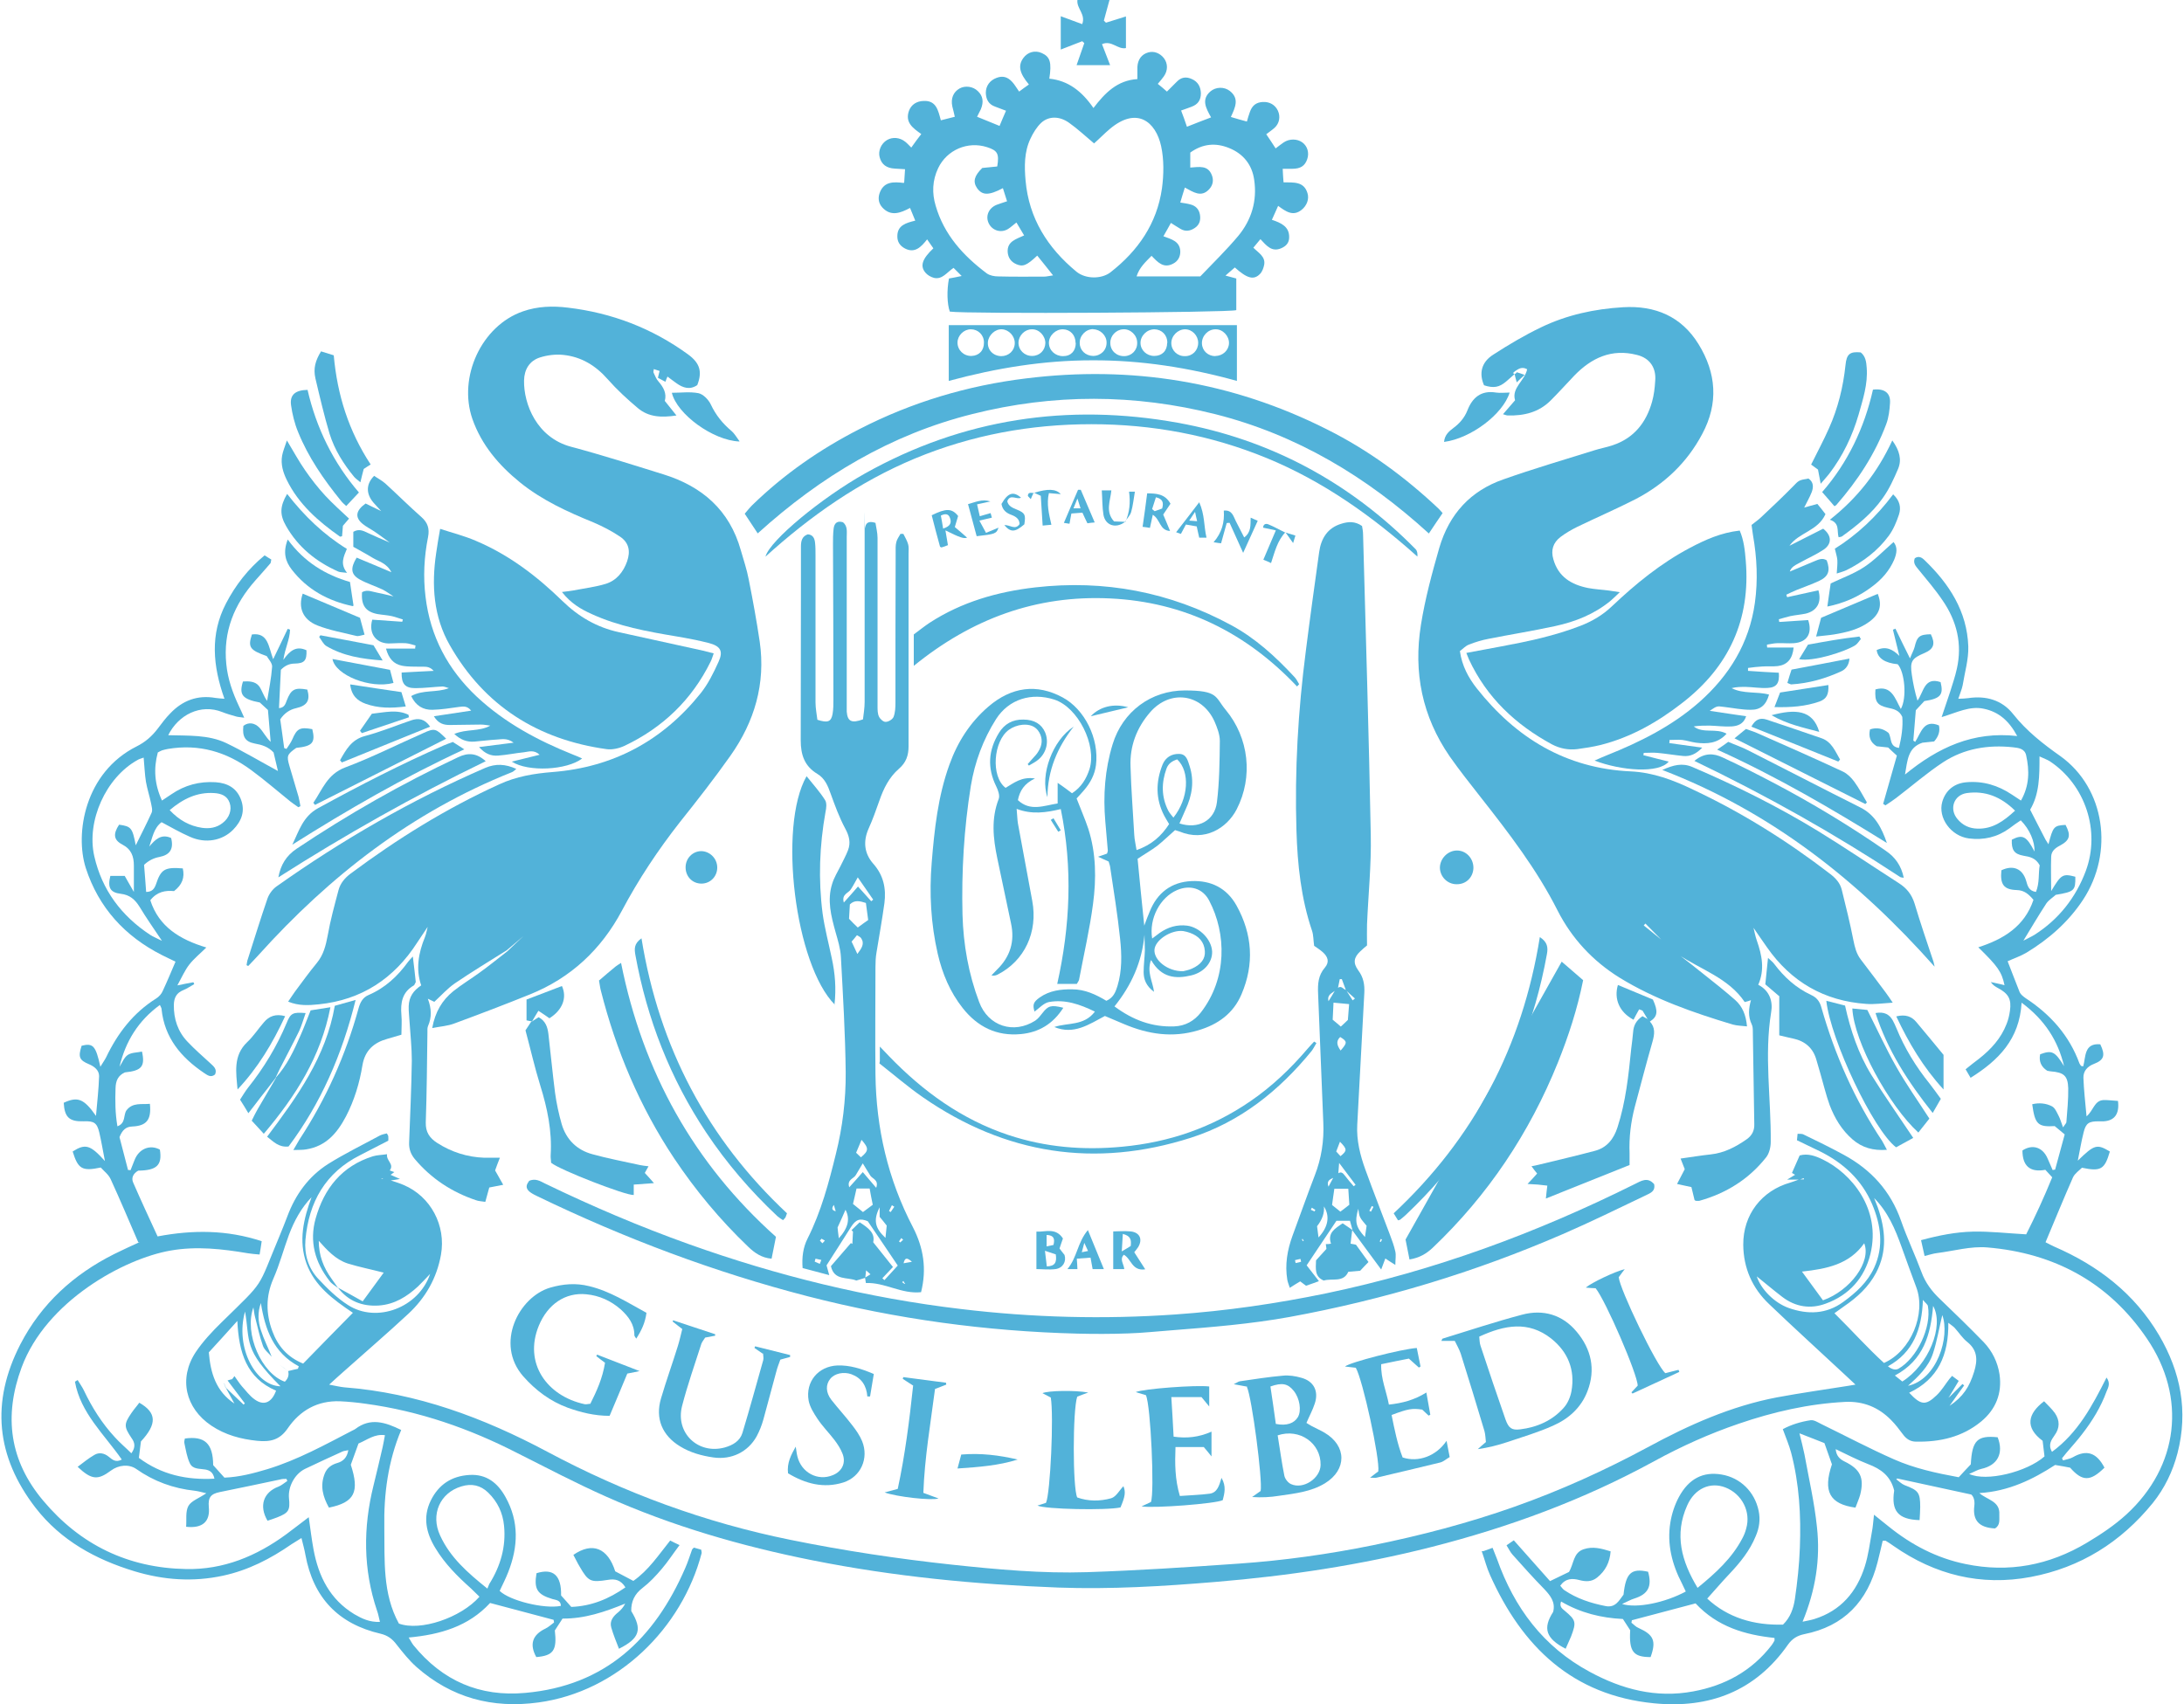 <?xml version="1.0" encoding="UTF-8"?> <svg xmlns="http://www.w3.org/2000/svg" version="1.1" viewBox="0 0 1049 818.7"><defs><style> .cls-1 { fill: #52b2d9; } </style></defs><g><g id="_Слой_2"><g id="_Слой_1-2"><path class="cls-1" d="M243.3,456.6c-8.3,5.2-16.7,10.3-24.8,15.8-3.5,2.4-6.4,5.7-9.9,8.9-.5-.2-1.5-.7-3.1-1.5,1.8,4.8,1.9,9,.1,13.1-.4.9-.3,2-.3,3-.2,14.5-.3,29-.8,43.4-.1,4.6,1.8,7.4,5.5,9.8,6.9,4.4,14.4,6.8,22.6,7.1,2.3,0,4.6,0,7.5,0-.9,2.4-1.6,4-2.3,6.1,1.1,2,2.4,4.3,3.9,6.9-2.4.5-4.5.9-6.7,1.3-.6,2.2-1.2,4.4-1.9,6.9-1.7-.3-3.2-.3-4.5-.8-11.6-3.9-21.5-10.4-29.4-19.8-1.9-2.3-2.8-4.8-2.7-7.8.5-13.1,1.1-26.3,1.3-39.4,0-6.3-.7-12.6-1.1-18.8-.1-2.5-.5-5-.4-7.5.2-4.3,2.1-7.3,6-9.9-2.7-7.9-1.3-15.6,1.8-23.2.7-1.7.9-3.5,1.4-5.3.2-.2.3-.4.3-.4,0,0-.1.2-.2.5-1.7,2.6-3.5,5.2-5.2,7.8-11.1,17.3-26.7,27.6-47.3,29.7-4.8.5-9.6.8-14.7-1.3,1.2-1.7,2.1-3.2,3.2-4.7,3.5-4.7,6.9-9.4,10.6-13.9,3.2-3.9,4.3-8.4,5.2-13.2,1.3-7.4,3.3-14.6,5.2-21.8.9-3.3,3-5.8,5.8-7.9,22.4-16.7,45.9-31.3,71.4-42.9,8.2-3.8,16.8-5.2,25.6-5.9,29.2-2.3,52.9-15.1,71.1-37.8,3.6-4.5,6.2-9.8,8.6-15.1,2.4-5.2,1-7.6-4.7-9.1-5.1-1.3-10.4-2.3-15.7-3.2-13.8-2.3-27.6-4.8-40.5-10.7-5.1-2.3-10-5.1-14.3-10.6,2.5-.3,4.2-.5,5.9-.8,5-1,10.2-1.6,15.1-3.1,5.2-1.6,8.5-5.7,10.3-10.8,1.7-4.9.9-9-3.4-11.9-4-2.7-8.3-4.9-12.7-6.8-12.5-5.1-24.8-10.7-35.4-19.3-10.1-8.2-18.4-17.9-22.8-30.4-7-20.2,4.4-44.8,24.2-51.7,7.1-2.5,14.4-2.7,21.7-1.8,21.1,2.5,40.4,9.9,57.6,22.4,5.8,4.2,7,8.4,4.5,14.8-3.5,2.4-6.8,1.4-10-.9-1.5-1-2.9-2.2-4.3-3.2h0c-.3.6-.6,1.4-1,2.5-1.4-.7-2.5-1.3-3.6-1.9.3-1.2.5-2.2.8-3.3-.9-.3-1.7-.5-2.8-.9,0,.8-.3,1.4-.1,1.7.7,1.5,1.3,3.1,2.4,4.3,2.4,2.8,4,5.7,3,9.3,1.8,2.3,3.5,4.3,5.6,7-7.3,1.1-13.4.8-18.6-3.6-5.1-4.3-10-8.8-14.4-13.8-5.8-6.6-12.7-10.8-21.3-11.7-3.7-.4-7.7.1-11.2,1.2-5.1,1.6-7.6,5.8-7.7,11.1-.2,11.3,6.1,27.4,22.5,31.8,15,4,29.7,8.7,44.5,13.3,18.6,5.8,31.7,17.2,37.1,36.4,1.3,4.6,2.9,9.2,3.8,14,2,10,3.8,19.9,5.3,30,2.9,20.1-2.5,38.4-14.1,54.8-7.7,10.9-15.9,21.4-24.2,31.8-10.5,13.4-19.9,27.5-27.9,42.6-9.9,18.6-24.5,32.3-44.1,40.2-12.1,4.9-24.2,9.5-36.4,14-3.1,1.2-6.6,1.4-10.6,2.2,1.4-7.8,4.8-13.4,10.1-17.7,4-3.2,8.5-5.9,12.6-8.9,4.6-3.3,9-6.9,13.4-10.3,2.9-2.8,5.8-5.5,8.7-8.2.6-.7,1.3-1.3,1.9-2,.4-.4.7-.7,1.1-1,.3-.3.6-.6.9-.9.4-.3.7-.6,1.1-.9l.2-.2v.2c-.5.3-.8.6-1.2.9-.3.3-.6.6-.9.9-.4.4-.7.7-1.1,1-.6.7-1.3,1.3-1.9,2-3.1,2.6-6.1,5.2-9.2,7.8h0Z"></path><path class="cls-1" d="M727.5,179.7c-1.4,1.2-2.7,2.4-4.1,3.6-3.3,2.8-6,3.3-10.6,1.8-2.5-5.7-1.3-11.1,4.4-14.7,7.4-4.8,15-9.3,22.9-13.1,12.4-6,25.8-8.9,39.5-9.7,15.4-.9,28,4.4,36.2,17.7,8.6,13.9,9.7,28.5,1.8,43.2-7.3,13.8-18.2,24.1-32,31.3-9.2,4.7-18.7,8.8-28,13.3-2.8,1.4-5.6,3-8.1,4.9-3.5,2.7-4.7,6.3-3.4,10.7,2.4,8.5,8.7,12.2,16.7,13.8,3.3.6,6.6.8,9.9,1.2,1.4.2,2.8.4,5.3.8-2,1.9-3.2,3.1-4.5,4.2-7.8,6.4-16.9,10-26.6,12.1-10.6,2.3-21.3,4-31.9,6.1-3.2.6-6.5,1.6-9.5,2.8-1.6.6-2.8,2-4.3,3.1,1,7.1,4.1,12.8,8.1,17.9,18.9,23.9,42.9,38.5,74,39.9,10.7.5,20.5,4.2,30,8.8,23.4,11,45.3,24.7,65.8,40.5,2.6,2,4.7,4.3,5.5,7.5,2,8.1,4,16.1,5.6,24.3.7,3.4,1.4,6.4,3.5,9.2,4.1,5.3,8,10.6,12,15.9,1,1.3,1.8,2.6,3.4,4.9-4.9.3-8.8.9-12.7.6-20.2-1.4-36.1-10.6-47.7-27.2-2.2-3.1-4.3-6.2-6.5-9.4-.3-.7-.6-1.5-.9-2.2l-.2-.3.2.2.9,2.2c.5,2.1.9,4.2,1.6,6.2,2.5,7.1,3.9,14.1.7,21.3,5.6,2.9,7.1,8.2,6.2,13.2-3.4,20.8,0,41.6-.2,62.3,0,2.5-.7,5.5-2.2,7.4-8.3,10.5-19.2,17.3-32.1,20.9-.5.1-1,0-1.5,0s-.3-.1-.8-.4c-.4-1.8-.9-3.8-1.5-6.2-2.1-.4-4.1-.9-6.9-1.5,1.3-2.5,2.5-4.8,3.7-7.1-.6-1.6-1.2-3.1-2-5.1,5.1-.7,9.8-1.5,14.5-2,6.5-.7,12-3.6,17.3-7.3,2.5-1.8,3.7-4.1,3.6-7.2-.3-14.8-.4-29.6-.7-44.5,0-1.1,0-2.4-.5-3.4-1.9-3.9-1.5-7.8-.4-11.7h0c-.9.4-1.8.6-3,.9-7.8-11.6-21.2-15.6-32.2-23-1.7-1.3-3.3-2.7-5-4-.3-.4-.7-.7-1-1.1-.3-.3-.7-.7-1-1-2.8-2.9-5.7-5.7-8.5-8.6-.3.3-.5.6-.8.9,3.1,2.5,6.3,5.1,9.4,7.6.3.3.7.7,1,1,.3.4.7.7,1,1.1,1.7,1.3,3.3,2.6,5,4,4.2,3.2,8.4,6.5,12.5,9.8,5.1,4,10.2,8.1,15,12.3,3.5,3.1,5.2,7.2,5.7,12.7-2.5-.3-4.8-.3-6.9-.9-18.9-5.7-37.4-12.1-54.3-22.5-12.9-8-23-18.9-29.8-32.3-10-19.8-23.4-37.2-37-54.5-5-6.4-10.1-12.8-14.8-19.5-13.2-19.2-17.5-40.3-13.8-63.3,2-12.5,5.3-24.7,8.8-36.9,4.8-16.3,15-27.4,30.8-32.9,14.4-5.1,29.1-9.4,43.8-14,2.8-.9,5.8-1.4,8.7-2.4,10.2-3.4,16.1-10.9,18.9-20.9.9-3.2,1.3-6.6,1.5-9.9.6-6.4-2.6-11.1-8.8-12.6-12.1-3.1-21.8,1.4-30.1,10-3.8,4-7.5,8.1-11.3,11.9-5.7,5.7-12.8,7.4-20.6,7.2-.6,0-1.2-.3-2.3-.6,2-2.3,3.7-4.3,5.8-6.7-1.8-6,4.7-9.4,5.8-14.9-2.5-1.4-4.1-.2-5.8.9h0c0,0-1.1,1-1.1,1h0c0-.1,0-.1,0-.1Z"></path><path class="cls-1" d="M864.3,566.7h-5.9c1.7-1,2.7-1.6,3.8-2.3-.7-.4-1.2-.7-1.5-.9,1.2-2.8,2.4-5.5,3.7-8.4,4-1.1,7.7.3,11,1.9,13.8,6.6,28.2,23.8,23,45.4-2.8,11.5-10.2,19.8-21.5,23.9-7.3,2.7-14.5,1.6-20.8-3.2-4.2-3.2-8.3-6.7-12.3-9.9,1.9,6,8.3,12.7,15.4,15.2,9.1,3.2,18,3,26.1-2.9,6.2-4.5,11.7-9.5,14.9-16.5,4.7-10.3,3.2-20.5-1-30.5-5-11.7-13.8-19.8-25.1-25.4-3.6-1.8-7.2-3.4-11-5.3.1-1,.2-2,.3-3.1,1,0,1.9,0,2.6.2,6.6,3.2,13.2,6.4,19.6,9.9,13.1,7.1,22.5,17.4,27.5,31.7,2.9,8.3,6.7,16.3,9.8,24.6,1.9,5.2,5,9.3,8.9,13,7.1,6.8,14.1,13.6,21,20.7,4.1,4.3,6.7,9.6,7.6,15.5,1.3,9.1-1.8,16.8-8.8,22.6-9.1,7.5-19.8,9.9-31.3,9.7-2.7,0-4.7-1.3-6.3-3.5-1.8-2.4-3.6-4.8-5.7-6.9-6-6.1-13.3-9.1-22-8.7-17.6.9-34.6,4.8-51.2,10.5-14.1,4.8-27.6,10.9-40.6,18-33.8,18.5-69.6,31.7-106.9,41.2-34.2,8.7-68.8,13.9-103.9,16.8-25.1,2.1-50.2,3.6-75.4,2.7-39.7-1.5-79.1-5.3-118.1-13.1-34.1-6.8-67.3-16.4-99.1-30.6-14.4-6.4-28.5-13.8-42.6-20.9-23-11.8-47.1-20.2-72.8-23.7-4.1-.6-8.3-1-12.4-1.2-10.8-.4-19.2,4.4-25.1,13-3.9,5.7-8.5,6.6-14.6,6-7.9-.8-15.4-2.8-22.1-7.3-12.5-8.4-15.8-22.7-7.5-35.3,3.5-5.2,7.9-9.9,12.4-14.3,21.4-21,16.8-15.1,27.9-41.6,1.3-3.1,2.5-6.2,3.7-9.3,3.9-10.5,10.2-19.2,19.6-25.2,8-5,16.6-9.2,24.9-13.7,1-.5,2.2-.7,3.3-1,.3.6.7,1,.7,1.5.1.6,0,1.3,0,2-4.6,2.3-9,4.7-13.4,6.9-16.8,8.4-24.8,22.6-26.4,40.8-.6,6.9,1.4,13.5,6,18.5,4.4,4.7,9.1,9.4,14.5,12.8,13.7,8.8,33.9,1.3,39.4-15-2.4,2.5-4,4.3-5.8,6-5.4,5-11.4,8.7-18.9,9.2-7.9.5-14.7-2.1-19.6-8.6,3.8,2.1,7.7,4.2,11.9,6.6,3.5-4.8,6.7-9.2,10.1-13.8-6.2-1.6-11.8-2.7-17.3-4.4-5.8-1.9-9.9-6.4-13.9-10.9,0,6.9,2.2,12.8,6.2,18.3,1.1,1.5,2.1,3,3.1,4.4-1.4-1.1-3.1-2-4.1-3.4-7-8.9-9.8-19-6.7-30,4.1-14.5,12.6-25.2,27.5-29.9,2-.6,4.1-.6,6.8-1-.5,3.2,3.6,4.7,1.3,7.8.6.2,1.3.5,2.2.8-.7.5-1.1.8-1.8,1.3,1.4.6,2.7,1.2,4.5,2-1.7.3-2.8.5-4.4.7,2.4.8,4.4,1.4,6.2,2.2,13,5.5,20.4,19.5,17.9,33.5-2,11.2-7.4,20.7-15.7,28.4-10.1,9.4-20.6,18.4-30.9,27.6-2.1,1.8-4.1,3.7-7.1,6.4,3.2.6,5.2,1.1,7.3,1.3,34.9,2.7,66.8,14.6,97.4,30.9,37,19.8,75.9,34.1,117,42.4,25.6,5.2,51.5,9.1,77.5,11.9,21.5,2.3,43.2,4.3,64.8,3.6,24.3-.8,48.6-2.4,72.8-4.1,21.6-1.5,43.1-4.5,64.3-8.8,23.2-4.7,46.1-10.7,68.4-18.6,22-7.8,43.2-17.4,63.8-28.5,19.7-10.7,40.1-19.8,62.2-24,11.3-2.1,22.7-3.7,34-5.5.8-.1,1.6-.3,3.6-.6-1.9-1.8-3.3-3.1-4.6-4.3-12.3-11.5-24.8-22.8-36.9-34.4-8.1-7.7-12.3-17.3-12.4-28.5-.1-14.4,8.8-26,22.7-29.9,1.4-.4,2.8-1,4.2-1.5h2.2c0-.2,0-.4,0-.6l-2,.7h0ZM933.5,673.6c.3-.3.6-.7.9-1,.7-.6,1.4-1.2,2.2-1.7,2-2,4-4,6-6,.3.2.5.5.8.7-2.2,3-4.4,6.1-7,9.8,6.5-4.4,9.5-9,11.8-16.4,1.7-5.5,1.7-10.3-3.3-14.3-2.3-1.8-4-4.5-6-6.7-.7-.8-1.6-1.3-3.1-2.5.2,15.4-4.9,27.1-18.8,33.6,5.6,6,7.9,6.3,13.2,1.2,2.4-2.3,4.1-5.2,6.1-7.8.4-.5.9-1,1.3-1.5,1.1.8,2,1.5,3.2,2.4-1.6,2.7-3,5-4.5,7.5-.6.7-1.2,1.3-1.9,2l-1,1h-.2c0,.1.1,0,.1,0h0ZM138.4,658.7c1.6-.4,3.1-.8,4.7-1.1.1-.4.3-.8.4-1.2-12.2-6.5-16.2-17.8-18.2-30.4-1.6,4.5-1.4,8.8,0,13,1.4,4.4,3.5,8.5,5.2,12.8-1.4-1.7-3.5-3.2-4.2-5.2-1.6-4.5-2.6-9.2-3.8-13.9-.4-1.5-.5-3-.8-4.6-4.6,12.8,4.1,31.9,15.1,35.7,1.6-1.5,2.1-3.2,1.6-5.2h0ZM111.4,662.7h0c.3-.4.7-.8,1.2-1.6,1.4,1.9,2.3,3.4,3.5,4.8,2,2.2,3.8,4.7,6.2,6.4,4.4,3.2,8.2,1.6,10.3-4.2-14.2-6-17.9-18.4-18.6-33.5-5.1,5.7-9.3,10.3-13.7,15.1.8,10,3.5,18.8,12.3,24.6-1.4-2.5-2.8-5.1-4.2-7.7h0c2.9,2.8,5.8,5.5,8.6,8.2.2-.2.4-.4.6-.6-2.7-3.6-5.4-7.2-8.3-11,1.2-.4,1.7-.5,2.1-.6h0ZM149.7,575.1c-5.1,5.3-8.4,11.5-10.9,18.1-2.6,7-4.5,14.3-7.5,21.1-3.7,8.5-3.6,16.8-.5,25.2,2.6,7.1,7.2,12.5,14.8,15.6,7.9-8.1,15.6-16,23.9-24.4-9.7-6.5-18.4-13-22.3-23.7-3.9-10.9-1.4-21.5,2.5-32h0ZM900.1,575.4c.6,1.5,1.2,3,1.8,4.6,3.7,10.6,4.7,21.1-.8,31.5-3.6,6.8-9.1,11.8-15.4,16.1-1.4,1-2.8,2-4.6,3.3,8.4,8.3,15.8,16.6,23.8,23.9,13-5.7,20.3-23.7,15.5-36.4-2.4-6.4-4.7-12.8-7-19.2-3.1-8.7-6.6-17-13.4-23.8h0ZM875.6,624.7c13.2-4.7,23.3-18.6,19.8-27.4-7.1,10.1-17.9,12.3-29.9,13.6,3.8,5.2,6.9,9.4,10.1,13.8ZM910.1,660.8c1.7,1.4,2.7,2.2,3.6,2.9,12.4-7.7,20.3-26.6,14.8-36.3-1.2,13.8-4.5,26-18.3,33.4ZM906.8,656.4c1.9,1.5,3.6,1.9,5,1.2,8.9-5,16-19.9,14.2-30.1-.1-.8-1.1-1.4-2.4-3-.5,14-4.6,25.2-16.8,31.9h0ZM117.7,630.1c-4.9,17.3,5.2,35.7,17,35.9-17.9-17.9-14.5-21.3-17-35.9ZM916.3,665.8c14.1-2.9,20.4-23.7,16.6-34-1.5,6.1-2.5,12.5-4.5,18.5-2.1,6.4-7.1,11.1-12.1,15.6ZM184,566.2c-.2,0-.4-.2-.6-.1-.1,0-.2.2-.3.2.2,0,.5,0,.8,0h0Z"></path><path class="cls-1" d="M712.5,745.2c1.7-.6,2.9-1,4.4-1.6.8,2,1.5,3.7,2.1,5.3,8.3,23.5,22.3,42.3,44.6,54.3,15.5,8.4,31.8,12.7,49.6,9.4,15.3-2.8,28.2-9.8,37.8-22.3.5-.7.9-1.4,1.3-2.1.1-.2,0-.6,0-1.3-14.1-1.5-27.4-5.3-37.9-16.6-10.2,2.7-20.4,5.4-30.6,8.1l-.2,1.2c1.1.8,2.1,2,3.4,2.5,7.3,3.3,8.6,6.2,5.8,14-8.3,0-10.4-2.6-9.8-12.9-1-1.6-2.2-3.4-3.5-5.4-10.4-.5-20.3-2.9-29.7-8.4-.9,2.5.5,3.4,1.7,4.4,5.5,4.6,5.7,5.5,3.1,12.4-.8,2-1.8,3.9-2.6,5.9-9.5-4.9-11.1-9.8-6-17.7,1.2-4.7-1.3-7.8-4.3-11-5.2-5.3-10.2-10.9-15.2-16.5-1.1-1.2-1.8-2.8-2.9-4.5,1.2-.8,2.2-1.5,3.5-2.4,5.8,6.6,11.5,12.9,17.4,19.6,3.2-1.6,6.3-3,9.1-4.4,2.4-4,2-9.2,7-10.9,4.4-1.5,8.5-.4,13,1-.4,5.3-2.5,9.4-6.5,12.6-2.6,2.1-5.5,2-8.5,1.2-3.4-.9-6.6-.9-9.2,2.7.7.8,1.2,1.6,1.9,2.1,6,4.1,12.8,6.3,19.9,7.7,4.7.9,6.4-2.6,8.6-5.5,1.1-10.4,3.7-12.8,11.8-11,2,7.1,0,10.8-6.7,12.9-1.7.5-3.3,1.5-5.8,2.6,7.2,2.2,20.8-.7,30.6-6-.6-1.2-1.2-2.5-1.8-3.8-4.8-9.2-7.3-19-5.6-29.4.7-4.2,2.1-8.5,4.1-12.2,4.8-8.9,11.7-12.3,20.5-10.8,9,1.5,15.9,8.3,17.8,17.4.9,4.2.3,8.3-1.4,12.2-2.8,6.9-7.4,12.6-12.5,18-3.6,3.8-7.1,7.9-10.8,12,9.9,9.2,22.4,12.9,36.4,12.5,3.6-3.5,5-7.8,5.7-12.2,1.2-8.2,2.1-16.5,2.4-24.8.6-15.4-.3-30.7-4.2-45.6-1-3.7-2.5-7.2-4-11.3,4.1-2.2,8.7-3.6,13.4-4.3,1.6-.2,3.4,1,5,1.8,11.7,5.7,23.2,11.8,35,17,9.7,4.3,20.2,6.6,31.1,8.6,2-2.2,4-4.3,5.8-6.2.6-11.5,3.1-14,12.9-13,3,7.7,0,13.5-7.9,15.2-1.8.4-3.5,1.5-5.8,2.4,8.2,3.9,27.7-.9,36.2-8.4-.3-2.4-.6-5-.9-7.5-8.6-6.4-7.2-13,.7-19,1.7,1.8,3.7,3.6,5.2,5.7,2.4,3.5,2.4,7.2-.2,10.7-1.5,2.2-3.2,4.4-1.2,7.9,12.4-9.1,19.3-22,26.2-35.7,2,2.8.8,4.8,0,6.7-2.7,7.4-6.8,14.1-11.6,20.3-2.4,3.2-5.1,6.1-7.7,9.2-.7.8-1.4,1.7-2.1,2.6.2.3.3.6.5,1,1.6-.5,3.3-.7,4.7-1.5,6.6-3.8,11.4-2.3,15.2,5-6.8,6.7-10.6,6.7-16.5,0-2-.4-4.1-.8-7.2-1.3-10.6,6.9-22.4,12.7-36.4,13.5,3.7,3.3,10,3.8,9.6,10.3-.1,2.4.6,5.1-2.1,6.7-7.6-.4-10.8-3.8-9.9-10.9.3-2.6-.4-4.5-1.5-5.4-12.5-2.7-24-5.2-35.5-7.7-.2.1-.3.2-.5.4,1.3.9,2.5,2.2,4,2.8,6.6,2.5,7.5,3.5,7.5,10.5,0,2.1-.2,4.2-.3,6.3-10.4-.3-13.7-4.5-12.2-14.2-1.7-7-6.4-10.4-12.5-12.7-5.1-2-10-4.5-15.6-7.2.3,3.3,2,4.8,4.2,5.9,7.6,3.7,9.6,7.8,7.6,15.9-.6,2.2-1.6,4.3-2.3,6.3-12.4-1.7-15.7-7.8-11.3-20.8-1.1-3.1-2.3-6.5-3.6-10.2-3.7-1.5-7.4-2.9-12-4.7,1,4.1,1.8,7.1,2.4,10.1,2.1,11.6,4.8,23.2,6,34.9,1.7,15.3-.6,30.2-6.9,45.5,2.4-.5,4.1-.8,5.7-1.3,12.7-4,20.3-13,24.2-25.3,1.7-5.4,2.4-11,3.4-16.6.5-2.4.6-4.9,1-8.2,2.8,2.2,4.9,4,7.1,5.7,10.9,8.8,23.1,15.2,36.9,18,20.7,4.3,40.1.6,58.2-10.2,6.7-4,13.3-8.4,19-13.6,25.2-23.1,29.1-56.3,9.9-84.5-18.3-27-44.5-41.1-76.6-43.8-8-.7-16.2,1.7-24.2,2.7-1.8.2-3.5.8-6,1.4-.6-2.5-1.1-4.8-1.7-7.6,8.5-2.3,16.6-3.9,24.8-4.1,8.3-.2,16.5.8,25.7,1.3,4.3-8.5,8.6-17.8,12.5-27.4-1.2-1.3-2.2-2.4-3.3-3.6-7.5,1.4-11-2-11-9.3,4.9-3.2,9.8-1.5,12.1,3.9.8,1.8,1.6,3.7,2.4,5.5.4,0,.8-.2,1.2-.2,1.5-5.5,3-11.1,4.6-16.9-1.8-1.5-3.4-2.8-4.8-4-8.1.5-9.5-.9-10.8-10.5,3.3-.8,6.6-.5,9.5,1,1.5.8,2.3,2.9,3.2,4.6.8,1.5,1.2,3.2,2.1,5.5.9-1.4,1.5-1.9,1.6-2.4.4-5.5,1-11,.9-16.4-.2-6-2.1-7.6-8.4-8.1-.5,0-1-.2-1.7-.3-2.8-1.8-4.1-4.4-3.4-7.9,5.7-2.1,7.1-1.4,11.5,5.7-2.9-12.1-9.1-22.1-20.4-30.5-1,17.6-11.1,27.7-24.5,36.1-1-1.7-1.6-2.7-2.4-4.1,2.3-1.9,4.4-3.5,6.5-5.1,5.7-4.5,10.5-9.7,13.2-16.7.8-2,1.3-4.1,1.6-6.3.8-5.6-.7-8.2-5.7-10.9-1.3-.7-2.5-1.4-3.5-2.9,1,.2,2.1.5,3.2.7,1.1.2,2.2.5,3.4.8-1.4-6.5-3.2-9-12.6-18.2,12.1-3.9,22.2-10,26.5-22.8-2.2-2.6-4.3-4.6-8-4.7-6.3-.2-8.1-2.7-7.4-9.5,5.6-2.7,10.2-.8,11.9,5.1.7,2.5,1.3,4.8,4.7,5.3,1.8-4.4,1.1-8.9,1.8-12.8-1.9-3.5-4.7-4.1-7.8-4.6-4.5-.8-5.8-2.8-5.6-7.7,5.2-2.7,7.1-1.7,10.9,5.7.2-4.7-2.3-10.7-6.6-15-1.8,1.2-3.7,2.5-5.5,3.9-5.8,4.2-12.3,5.7-19.4,4.8-8.6-1.1-15-9.9-12.8-17.6,1.6-5.5,5.7-8.9,11.6-9.4,8-.7,15.2,1.5,21.8,5.9,1.3.9,2.7,1.8,4.4,2.9,4.1-7.2,4.1-14.4,2.5-21.7-.7-3.3-3.7-3.6-6.3-3.9-12-1.3-23.5.6-33.6,7.2-7.9,5.2-15.1,11.5-22.6,17.2-1.6,1.2-3.4,2.4-5.1,3.5-.3-.2-.7-.5-1.1-.7,2.2-7.6,4.3-15.2,6.6-23.2-1.4-1.3-2.9-2.6-4.2-3.9-2-.2-3.8-.4-5.5-.6-3.1-1.9-4-4.6-3.2-8.1,3.4-1.1,6.3-.4,8.9,1.7,1.6,2.5.3,6.6,5,7.2,1.2-5,2-10,1.6-14.9-1.5-3.3-4.2-3.8-7-4.4-5.2-1.2-6.3-3-5.9-8.8,7.8-2.2,9.4,4.4,12.2,9.4,3-5.3,1.9-17.7-1.5-21.5-6.2-.6-9.6-2.9-10.1-6.8,4.3-2,7.6-.5,10.9,2.8l-3.1-12.6c.4-.1.8-.3,1.2-.5,2.1,4.4,4.2,8.7,7,14.3,1-2.6,1.8-3.9,2.2-5.4,1.2-5.1,2.3-6.1,7.8-6.2,2.3,4.6,1.4,7.1-3,9-6.2,2.6-7.1,4-6.1,10.6.6,4,1.4,8,2.7,12.3,3-4.1,3.2-11.6,11.1-8.9,1.5,6.1,0,7.9-7.8,9.1-1,1.1-2.4,2.6-4.1,4.4-.4,4.8-.8,9.7-1.2,14.6.3.2.6.4.9.6,2.8-4.3,4-11,11.4-7.9.6,2.7-.1,5.2-2.3,7.7-1.7.2-3.6.4-5.6.6-7,2.3-7.2,8.4-8.4,15.3,15.9-13,32.7-20.9,53.9-18.5-4-7.4-8.9-11.6-16-13.1-6.8-1.5-12.9,1.8-20.3,4,1.6-4.8,2.9-8.5,4.1-12.2,1.1-3.6,2.4-7.3,3.2-11,2.7-11.9,0-22.9-6.8-32.8-3.5-5.2-7.7-10.1-11.7-15-1.3-1.6-2.6-3-1.7-5.3,1.9-1.3,3.4-.4,4.8,1,11.8,11.4,20.3,24.5,20.9,41.3.2,6.2-1.7,12.5-2.7,18.7-.4,2-1.3,4-2.1,6.5,2.1-.1,3.4-.1,4.7-.3,8.6-1.3,16.3.9,21.6,7.6,6.5,8.2,14.3,14.3,22.8,20.3,21.4,15.4,25.8,46.2,10.8,69-7,10.6-16.3,18.8-27.2,25.4-2.7,1.6-5.7,2.6-9,4.1,2,5,3.8,10,5.8,14.9.5,1.1,1.7,2,2.8,2.8,11.9,7.8,21,17.9,25.9,31.4.2.4.5.8.8,1.2,0,0,.3,0,1,.2,1.3-4.5.3-11.3,8.2-10.6,2.5,5.2,1.9,7.5-3,9.4-3.2,1.2-5.2,3.5-5.1,6.7.2,5.9.9,11.8,1.5,18.5,3.3-2.7,3.7-7.5,8-7.8,2.4-.1,4.8.3,7.1.4.8,6.3-1.7,9.5-6.9,9.8-.8,0-1.7,0-2.5,0-4.5,0-6,.8-7.1,5.3-1.1,4.3-1.8,8.7-2.8,13.6,8-7.8,9.2-8.1,15.4-4.4-2.5,8.6-4.3,9.7-13.4,7.8-1.3,1.3-3.4,2.7-4.3,4.6-4.5,10.2-8.7,20.5-13.2,31.2,1.6.8,2.8,1.5,4.2,2.1,21,9.1,38.5,22.5,50.3,42.5,10.4,17.7,14.1,36.5,8.9,56.7-2.3,8.8-6.2,16.9-11.9,24-15.3,18.8-34.7,31-58.6,35.5-24,4.5-46-1-65.9-14.9-1.2-.9-2.5-1.7-3.8-2.5-.2-.1-.6,0-1.4,0-.8,3.4-1.6,6.9-2.5,10.4-4.8,18.7-16,30.7-35.3,34.5-3.3.7-5.7,2.2-7.7,5-15.7,22.5-37.9,30.8-64.3,28.2-39.2-3.8-63.4-27.2-78.8-61.6-1.6-3.5-2.5-7.2-4-11.5h0ZM971.7,452c1.8-1,3.7-1.8,5.5-2.9,11.6-7.4,19.8-17.8,24.6-30.6,7.2-19.3-.2-41.5-17.3-52.8-1.3-.8-2.8-1.3-4.9-2.3,0,9.4,0,18-4.5,25.6,2.5,5,5,9.7,7.4,14.4.4.7.8,1.3,1.4,2.2,2.2-8.5,2.6-9,8.2-9.3,2.7,5.1,2.1,7.4-2.8,10-2.3,1.2-4,2.7-4.1,5.2-.2,5.5,0,11,0,16.6,4.8-8,5.5-8.5,11.6-6.9.1,6.6-.4,7.2-9.4,8.7-1.3,1.2-3.3,2.4-4.5,4.1-3.8,5.8-7.3,11.8-11.1,18h0ZM815.4,762.8c8.7-7.1,16.5-14.2,21.5-23.8.8-1.5,1.4-3,1.8-4.6,2.4-8.1-2-16.7-10-19.8-7.3-2.8-14.7.5-18.3,8.6-6.3,14-2.8,26.8,5,39.7h0ZM967.9,389.5c-6.9-6.8-14.4-9.7-23.2-8.5-6.3.9-8.6,7.7-4.5,12.5,2.5,3,5.7,4.5,9.6,4.6,7.2.2,12.5-3.5,18-8.6h0Z"></path><path class="cls-1" d="M66.4,596.8c-4.5-10.4-8.7-20.4-13.2-30.2-1-2.3-3.3-4-4.8-5.7-9,1.9-10.9.7-13.5-7.7,6.1-3.9,8.5-3.2,15.5,4.6-1-5.1-1.7-9.4-2.7-13.7-1.1-4.7-2.6-5.6-7.5-5.4-6.9.2-9.2-1.9-9.6-8.9,6.7-3.1,9.7-2,15.5,6.3.6-6.7,1.3-12.9,1.5-19.1,0-2.8-2.2-4.6-4.8-5.7-4.8-2-5.3-3.5-3.6-8.9,5.5-1.4,6.8,0,9,10.1,1.2-2,2.1-3.2,2.8-4.6,5.5-11.5,13-21.3,24-28.2,1.3-.8,2.6-2.2,3.2-3.7,2.1-4.5,4-9.1,6.1-14-2.4-1.2-4.5-2.1-6.6-3.2-17.7-9-30.3-22.7-36.5-41.8-5.3-16.6-.5-45.9,24.4-58.4,4.2-2.1,7.4-4.9,10.2-8.6,1.9-2.5,3.8-5.1,6-7.3,5.9-6.2,13.1-8.9,21.7-7.4,1.1.2,2.2.2,4.3.4-5.6-15.8-7-31,.8-45.9,4.6-8.8,10.6-16.5,18.5-23,1.2.8,2.2,1.4,3.2,2-.2.9-.2,1.5-.4,1.8-2.4,2.8-4.8,5.5-7.2,8.2-10.2,11.5-15.6,24.6-14,40.3.7,7.1,3,13.6,6,20,.8,1.6,1.5,3.3,2.6,5.7-1.9-.3-3.2-.3-4.3-.7-2.1-.6-4.2-1.2-6.2-2-10.5-4.2-21.2,1.4-26,11.1,9.6.3,19.3-.3,27.9,3.8,8.3,4,16.3,8.8,24.8,13.4-.7-2.9-1.4-6-2.1-8.9-2.6-2.8-5.7-3.7-9.1-4.3-4.6-.9-6-3.3-5.4-8.5,2.7-2,5.5-1.3,7.6.8,1.9,1.9,3.1,4.6,5.5,6.9-.4-4.9-.8-9.9-1.3-15.3-1.3-1.2-2.8-2.6-3.9-3.6-8.4-1.6-10.1-3.7-8.1-10.1,2.8-.2,5.9-.1,7.7,2.2,1.5,2,2.1,4.7,3.9,7.1.9-5.5,2-10.9,2.4-16.4.1-1.8-1.8-3.7-2.6-5.1-8.2-2.9-9.1-4.3-7.1-10.4,7.8-1,7.9,5.7,10.2,11.9,2.7-5.7,4.9-10.1,7-14.6.4.1.7.3,1.1.4-.1,4.7-2.4,8.9-3.2,14.5,3.1-4.4,6.2-6.9,11.1-4.6.2,5-1,6.3-5.7,6.4-2.6,0-4.8,1.1-6.6,3-.3,5.9-.6,12-.9,18.4,2.6-.2,3.1-2,3.7-3.6,2.1-5.5,3.9-6.4,9.9-5.3,1.5,5.1,0,7.7-5.3,8.9-3.2.7-5.8,2.5-7.7,5.4.6,4.4,1.3,9.1,1.9,13.8.4.1.7.3,1.1.4,1-1.5,2.1-3,2.8-4.6,2.2-5.2,3.7-6,9.6-4.9,1.6,6.5.1,8.2-7.7,9-4.4,3.1-4.7,3.8-3.3,8.6,1.4,5,3,9.9,4.4,14.9.4,1.5.6,3,.9,4.5-.3.2-.7.3-1,.5-1.3-.9-2.6-1.8-3.9-2.8-6.2-5-12.3-10.3-18.7-15-11.9-8.8-25.1-12.7-40-10.2-1,.2-2,.4-2.9.7-.6.2-1.2.6-2,1-2.1,7.8-1.6,15.3,2,23.1,1.8-1.2,3.1-2.1,4.5-3,6.4-4.4,13.5-6.3,21.3-5.8,5.6.4,10,2.7,12.1,8.2,2.2,5.7.3,10.5-3.7,14.6-5.2,5.3-13.3,6.8-20.8,3.4-4.6-2-8.9-4.5-13.6-7-3.8,2.9-4.4,7.5-5.9,11.7,2.8-3.3,5.7-6.3,10.5-4.1,1.3,5.2-.5,8.1-5.6,9.1-2.8.5-5.3,1.8-7.4,3.8.3,4,.7,8.4,1,13,3,0,4-1.7,4.7-3.6,2.4-7.3,4.2-8.4,12.9-7.7,1,4.4-.3,7.9-4.2,10.9-4.2-.4-8.2.3-11.4,4.4,4.1,12.8,14.3,18.9,26.9,22.7-2.9,2.9-5.8,5.2-8.1,8.1-2.2,2.8-3.6,6.1-5.8,10.1,3.3-.7,5.5-1.1,7.7-1.5l.4.9c-1.8,1-3.5,2.2-5.3,2.9-3.2,1.3-4.4,3.6-4.5,7-.1,6.8,1.9,12.9,6.6,17.8,3.4,3.6,7.2,6.9,10.9,10.3,1.6,1.5,3.4,2.8,2.3,5.4-2.1,1.7-3.7.3-5.4-.8-10.9-7.4-18.9-16.8-20.3-30.6,0-.5-.3-.9-.8-2-10.4,7.6-16.5,17.5-19.4,29.7,1.3-2,2.2-4.5,4-5.7,1.8-1.2,4.5-1.1,6.8-1.6,1.6,7.2-.2,9.2-8.2,10-3.3,1.5-4.4,4-4.5,7.6-.2,6-.2,11.9.9,18.3,4.1-1.5,2.8-5.3,4.3-7.6,3-4,7.3-2.8,11.3-3.2.8,7.7-1.6,10.6-8.5,10.9-3.1.1-4.8,1.8-6.1,5.1,1.3,5,2.7,10.4,4.1,15.8.4,0,.8,0,1.2.1.6-1.6,1.3-3.2,1.9-4.8,2.1-5.5,7.4-7.7,12.2-5.1,1.2,7.5-1.5,10-10.4,10.1-2.3,1.3-3.5,3.4-2.4,5.8,3.7,8.5,7.6,16.9,11.7,25.8,16.9-3.2,33.3-3.2,50,2.3-.3,2.2-.6,4-1,6.4-2.1-.2-3.9-.3-5.6-.6-12.4-2.1-24.7-3.5-37.2-1.3-22.4,3.9-59.7,24.3-71.5,56.1-8.7,23.5-5.8,44.9,10.4,64.1,17.8,21.2,40.8,32.3,68.5,32.8,18,.4,33.9-6.2,48.2-16.7,3.4-2.5,6.8-5.2,10.8-8.2.8,5.7,1.4,10.6,2.3,15.5,2.4,13,7.9,24,19.6,31.1,3.6,2.1,7.3,3.9,12.3,3.7-.5-2-.8-3.8-1.4-5.4-6.7-19.9-6.7-39.9-1.7-60.1,1.5-6.2,3-12.3,4.4-18.5.4-1.8.7-3.6,1.1-5.7-5-.7-8.4,2.2-12.7,4-1.2,3.4-2.5,7-3.7,10.2,4.3,13.1,1.8,18.1-10.5,20.6-2.9-5.2-4.4-10.5-2-16.4,1.1-2.7,3.2-4.2,5.9-5,2.9-.8,4.8-2.6,5.4-6.2-1.2.3-2,.3-2.7.6-6.1,2.8-12.1,5.5-18.1,8.4-4.9,2.4-8.2,8.5-7.7,14,.6,5.9-.1,7.1-5.7,9.3-1.5.6-3.1,1.1-4.6,1.6-4.2-7.1-2-13.7,5.3-16.4,1.5-.6,2.8-1.8,4.2-2.7-.1-.3-.3-.7-.4-1-1,0-2.1,0-3.1.3-9.6,2-19.2,4.1-28.8,6-4.5.9-5.8,2.6-5.4,7.2.7,6.9-2.9,10.4-10.9,9.5.3-3.3-.4-7.3,1.1-10,1.4-2.5,5.1-3.7,8.6-6.1-2.2-.5-3.8-1-5.5-1.2-10.3-1.1-19.7-4.5-28.2-10.5-3.5-2.4-8.5-1.9-12.1.8-6.3,4.7-9.3,4.5-16-1.8,2.7-2,5.2-4.1,8-5.7,2.3-1.4,4.8-.9,7,.9,1.6,1.3,3.3,2.9,6.2,1.3-8.4-12.1-19.8-22.3-22.5-37.4.4-.3.9-.5,1.3-.8,1,1.7,2.2,3.3,3,5,3.9,8.2,8.7,15.8,14.8,22.4,2.4,2.7,5.2,5,8,7.8,2.1-2.9,1.7-5.1.1-7.3-3.7-5.5-3.7-6.7-.1-12,1.2-1.8,2.6-3.3,3.8-5,8.4,4.8,8.6,10.2.8,18.6-.3,2.3-.6,4.9-1,7.9,10.9,8.1,22.9,10.7,36.3,10-.6-3.1-2.3-4-4.3-4.4-2.8-.5-6.1,0-7.5-3-1.4-2.9-1.9-6.3-2.6-9.5-.2-.8,0-1.6.2-2.4,9.5-1.3,13.5,2.3,13.6,12.8,1.6,1.8,3.5,3.9,5.4,6,7.3-.3,14-2.1,20.7-4.1,14.4-4.4,27.6-11.7,40.9-18.6.4-.2.9-.4,1.3-.7,7.2-5.5,14.3-3.3,22,.5-6.3,15-8.4,30.8-8.1,46.9.2,15.8-.9,31.7,7,46.1,10.2,3.8,29.7-2.7,38.7-12.9-1.4-1.3-2.7-2.7-4.1-4-6.5-5.8-12.6-11.9-17.1-19.4-4.4-7.2-6.1-14.8-2.2-22.8,3.8-7.7,10-11.8,18.6-12.3,8.2-.5,13.6,3.9,17.3,10.6,6.6,11.8,6.1,23.9,1.3,36.1-1.2,3.1-2.7,6-4.1,9,4.8,4.7,21.4,8.8,29.4,7.2,0-2.7-2.3-2.8-4.1-3.3-7.3-2.2-8.9-4.8-7.6-12.4,8-2.5,12,1,11.8,10.7,1.4,1.6,3.1,3.4,4.9,5.5,9.7-.4,18-3.8,26-9.4-2.2-3.6-5-4.2-8.4-3.6-8.3,1.3-9.4.9-13.6-6.4-1.1-1.8-2-3.8-3-5.6,9.1-6.3,16.5-3.4,20.1,7.9,2.7,1.4,5.6,3,8.7,4.6,7.3-5.1,12.1-12.4,17.7-19.4,1.3.7,2.6,1.3,4.5,2.2-3.1,4.1-5.6,8-8.6,11.5-2.8,3.3-5.8,6.5-9.2,9.1-3.8,2.9-5.5,6.5-5.4,11.1,5.4,8.8,4.1,13.1-5.9,18.1-1.3-3.4-2.7-6.7-3.7-10.2-.9-3.1.9-5.4,3.3-7.3,1.3-1.1,2.5-2.4,3.4-4.2-9.8,4-19.5,7.3-30.1,7.2-1.4,2.2-2.7,4.1-3.7,5.7,1.1,9.6-.7,12.1-8.9,12.8-3.4-6.1-1.9-10.7,4.4-13.7,1.5-.7,2.8-2,4.1-2.9,0-.4-.1-.8-.2-1.3-10-2.7-20.1-5.3-30.5-8.1-10.4,11.3-24,15.2-39.1,16.6,1.1,1.8,1.6,2.8,2.3,3.7,13.9,17.1,31.8,24.9,53.7,22.9,38.4-3.4,62.1-26,76.8-59.9,1.3-2.9,2.2-5.9,3.3-8.9.1-.3.4-.5.9-1,1.1.3,2.3.7,3.5,1,.1.8.3,1.3.2,1.7-9.4,35.9-40.1,66.5-78.4,71.7-22.1,3-41.7-2.2-58.5-17-3.6-3.2-6.6-7-9.6-10.8-2-2.7-4.3-4.4-7.6-5.2-20.4-4.7-32.4-17.3-36.2-37.9-.4-2.4-1.1-4.8-1.9-8.1-1.9,1.2-3.4,2.1-4.8,3-10.1,7-20.8,12.5-32.9,15.1-14.4,3.1-28.4,2.1-42.4-2.1-18.8-5.7-35.4-14.8-47.6-30.5-19-24.6-21.6-50.8-7.3-78.6,10.1-19.5,25.5-33.5,45-43.3,3.8-1.9,7.8-3.7,12.3-5.8h0ZM68.9,364c-1.4.5-2.2.7-2.8,1.1-15.2,8.4-24.7,29.3-20.8,46.3,3.7,16.2,13,28.6,26.8,37.7,1.5,1,3.2,1.6,5.7,2.9-4.1-6.1-7.6-11.1-10.8-16.4-2.2-3.5-4.7-5.7-9-6.2-5.1-.6-6.4-3-5-8.6h6.9c1.3,2.4,2.6,4.5,4.4,7.7,0-5,0-8.8,0-12.6,0-4.5-1.2-7.9-5.6-10.2-4.2-2.2-4.4-5.1-1.5-9.5,5.8.8,6.4,1.5,8,9.9,2.7-5.5,5.3-10.5,7.6-15.6.6-1.3,0-3.2-.3-4.8-.7-3.4-1.8-6.7-2.4-10.1-.6-3.7-.7-7.5-1.1-11.6h0ZM234.1,763.2c.4-.9.6-1.6.9-2.2,5.4-8.6,8.1-17.9,7.1-28-.6-6.2-3.1-11.5-7.6-15.9-3.7-3.6-8-4.5-12.9-3-10.3,3.1-14.9,13.5-10.2,23.6,4.8,10.5,13.1,17.8,22.7,25.5h0ZM81.5,389.2c4.6,4.9,9.6,7.6,15.5,8.5,3.6.5,7,0,9.9-2.3,3.2-2.4,4.6-6.3,3.4-9.7-1.2-3.5-4.2-4.5-7.5-4.7-8.1-.5-14.8,2.7-21.3,8.2h0Z"></path><path class="cls-1" d="M434.3,87.5c.1-2.2.3-4.1.4-6.2-2-.1-3.5-.2-4.9-.3-4-.2-6.4-2-7.3-5.5-.8-3,.7-6.5,3.5-8.2,2.7-1.6,6.2-1.3,8.8.8.9.7,1.7,1.6,2.9,2.8,1.6-2.3,3.1-4.3,4.8-6.5-4.1-2.9-7.9-5.6-5.9-11.2,1.1-2.9,3.6-4.6,7-4.7,6.1-.3,7,4.5,8.3,9.3,2.3-.6,4.3-1.1,6.7-1.7-.4-1.9-.8-3.4-1.2-5-.8-3.8.5-6.9,3.5-8.6,2.7-1.5,6.5-1,8.8,1.3,2.4,2.3,2.9,5.1,1.4,8.7-.5,1-1,2-1.8,3.6,3.6,1.5,7,2.8,10.8,4.4,1-2.5,2-4.7,3.1-7.3-2-.7-3.6-1.4-5.3-2-3.1-1.1-4.3-3.5-4.4-6.6,0-3.3,1.9-6,5.2-7.2,2.9-1.1,5.3-.5,7.6,2.1,1.1,1.2,1.9,2.7,3.2,4.5,1.6-1.2,3.1-2.3,4.7-3.4-4.6-5.5-5.3-9.1-2.7-12.7,2.1-2.9,5.6-3.9,8.9-2.4,4,1.8,4.8,4.5,3.6,12.3,9.1.9,15.7,6.1,21.2,14.1,5.5-7.2,11.4-13.3,21.1-13.9,0-2.2,0-4,0-5.8.2-3.6,2-6.1,5.2-7,2.7-.8,5.6.3,7.5,2.7,2,2.6,2,6,0,8.8-.8,1.1-1.6,2.1-2.9,3.6,1.4,1.1,2.7,2.2,4.4,3.7,1.7-1.7,3.2-3.2,4.7-4.7,2.1-2.2,4.5-2.6,7.3-1.3,2.9,1.3,4.2,3.7,4.3,6.8,0,3.2-1.3,5.3-4.5,6.5-1.5.6-3.1,1.1-5,1.8,1,2.6,1.8,4.8,2.8,7.8,4-1.6,7.6-3,11.6-4.5-2.5-4.5-4.8-8.6-.3-12.5,2.6-2.2,6.6-2.3,9.3-.2,4.7,3.7,2.6,7.9.5,12.5,2.7.8,5,1.5,7.7,2.2.5-1.7.9-3.2,1.4-4.5,1.1-3.2,3-4.7,6.2-4.9,3.3-.2,6,1.4,7.3,4.2,1.3,2.9.7,6.1-1.6,8.2-1.1,1-2.3,1.8-4,3.1,1.5,2.2,2.9,4.3,4.5,6.8,1.6-1.2,2.7-2.1,3.9-2.9,2.7-1.8,6.4-1.8,8.9,0,2.5,1.8,3.4,5,2.4,8-1.1,3.3-3.2,4.7-7.3,4.7h-4.5c.1,2.2.2,4.2.4,6.5,4.9.1,9.8-.5,11.5,5.2.9,2.8-.3,6-2.8,8-4.1,3.3-7.5.9-11.3-1.9-1.1,2.4-1.9,4.4-3,6.7,4.5,1.5,8.4,3.3,8.3,8.4,0,2.7-1.5,4.3-3.9,5.3-4.5,1.9-7-1.3-9.9-4.4-1.2,1.4-2.2,2.7-3.4,4.1,2.5,2.5,5.9,4.3,5.2,8.2-.3,1.5-.9,3.3-2,4.4-3,3.1-6.2,2.2-12.1-3.1-1.3,1.1-2.6,2.2-4.5,3.9,2.1.6,3.4.9,5.2,1.4v15.2c-3.4,1.2-129.8,1.9-137.6.7-1.3-3.6-1.5-10.2-.4-15.9,1.6-.3,3.4-.6,6.1-1.2-1.6-1.6-2.7-2.7-3.9-3.9-3.3,2.2-5.4,5.7-9.4,4.8-1.5-.4-3.1-1.3-4.1-2.5-2.7-3.2-1.6-6.6,3.8-11.7-.9-1.2-1.7-2.5-3-4.3-2.9,3.7-5.9,6.8-10.6,4.4-2.5-1.3-3.8-3.3-3.7-6.1.1-5.1,4.2-6.2,8.6-7.3-.9-2.2-1.6-3.9-2.5-6.1-4.7,2.5-9.2,4.2-13.3-.2-2-2.2-2.2-4.9-1.1-7.5,2.1-5,6.5-4.9,11.4-4.3h0ZM525.5,68.9c-4.3-3.6-7.9-7-12-9.9-4.6-3.3-9.8-3.3-13.4,0-2.2,2.1-3.9,4.9-5.2,7.7-3,6.4-2.9,13.3-2.3,20.1,1.6,18.1,10.6,32.3,24.4,43.7,4.5,3.7,12.2,3.6,16.4.3,13.2-10.3,22.3-23.4,24.7-40.3.9-6.7,1-13.8-.4-20.3-2.6-11.8-11.7-19.2-24.7-8.2-2.5,2.1-4.8,4.5-7.4,6.8h0ZM576.6,132.7c5.9-6.2,12.4-12.5,18.1-19.3,6.4-7.7,9.2-16.9,7.7-27-1-7.3-5.3-12.6-12.1-15.3-6.4-2.6-12.6-2.1-18.6,2.2v7.2c4.3-.3,8.4-1.2,10.3,3.5,1,2.4.7,4.9-1.3,7-3.8,4-7.5,1.3-11.6-.9-.8,2.6-1.5,4.7-2.2,7.2,1.9.3,3.4.5,4.8.9,2.5.6,4.1,2.2,4.6,4.7.5,2.6,0,5-2.4,6.6-2.2,1.5-4.6,1.9-7,.4-1.4-.8-2.7-1.7-4.5-2.8-1.3,2.3-2.3,4.2-3.6,6.4,4,1.5,7.8,2.4,8.1,7.1.1,2.7-1.1,4.9-3.5,6.1-4.6,2.4-7.4-.8-10.3-3.8-2.9,3-5.8,5.5-7.2,9.9h30.6ZM479,79.9c1-6.1.1-7.6-4.9-9.2-9.3-3-19.3,1.3-23.5,10.1-2.8,5.9-3,12-1.2,18,4,13.9,13.2,24,24.5,32.5,1.5,1.1,3.7,1.5,5.6,1.5,7.3.2,14.6.1,22,.1,1.1,0,2.2-.3,4.3-.6-2.8-3.6-5.2-6.5-7.6-9.5-5.1,4.8-6.9,5.5-10.1,4.1-2.5-1.1-3.9-3.1-4.1-5.8-.3-5.2,4.1-6.2,7.9-8-1.3-2.2-2.4-4.1-3.7-6.2-1.6,1.2-2.7,2.3-4,3.1-3.4,2.1-7.6.8-9.3-2.7-1.7-3.5,0-7.4,3.8-8.9,1.5-.6,3-1,5-1.7-.7-2.3-1.4-4.3-2-6.3-6.8,3.6-9.9,3.5-12.4,0-2.1-3.1-1.4-5.9,2.5-9.7,2.2-.2,4.6-.5,7-.7h0Z"></path><path class="cls-1" d="M649.6,590.9c-.4-1.4-.7-2.8-1.2-4.4h-6.5c-4.9,7.3-9.4,14-14.3,21.4,1.7,2.2,3.7,4.7,5.9,7.6-2.2.8-4.1,1.5-6.2,2.2-.9-.7-1.8-1.3-2.8-2.1-1.5.9-3,1.8-5,3.1-.5-1.6-1-2.7-1.2-3.9-1.2-7.3,0-14.2,2.5-21.1,3.6-9.7,7-19.4,10.7-29,3.2-8.2,4.5-16.7,4.1-25.4-.9-20.6-1.6-41.3-2.5-61.9-.2-4.6,0-8.8,3.3-12.6,2.2-2.6,1.5-5.1-1.1-7.4-1.4-1.2-2.9-2.2-4.1-3-.4-2.7-.3-5.1-1-7.2-5.3-15.6-7-31.8-7.5-48.2-.9-28.9.8-57.6,4.5-86.2,2-15.9,4.2-31.7,6.4-47.5.9-6.6,4-11.7,10.7-13.7,3.2-1,6.5-1.3,9.9,1.1.2,1.2.5,2.6.5,4.1,1.3,48.1,2.8,96.2,3.7,144.4.3,14.3-1.2,28.6-1.8,42.9-.1,3.1,0,6.3,0,10.1-.8.6-2,1.7-3.2,2.8-3.2,3-3.6,5.6-1,9.2,2.5,3.3,3.1,6.9,2.9,10.8-1.1,21.1-2.3,42.2-3.4,63.4-.4,7.4,1.4,14.6,3.9,21.5,3.8,10.5,7.9,20.9,11.8,31.3,1,2.7,2,5.3,2.6,8.1.4,1.8,0,3.7,0,6.4-2.1-1.3-3.3-2.1-4.8-3.1-.6,1.5-1.1,2.8-2,5.3-5-6.7-9.4-12.8-13.9-18.9h.1c0,.1,0,.1,0,.1ZM641.5,564.8c-.3.3-.7.7-1,1-1.7.8-3.5,1.5-2.4,4.3.8-1.5,1.5-2.9,2.3-4.3.3-.3.7-.7,1-1l1.2-1c1.5-1.1,2.4-.3,3.3.9,1.4,1.8,2.8,3.5,4.3,5.2.3-.2.6-.5.9-.7-2.4-3.2-4.8-6.4-7.9-10.5-.2,2.4-.3,3.8-.4,5.2-.4.3-.8.6-1.2,1h0ZM641.4,475.8c-1.6,1.4-4.1,2-3.3,5.2,1.1-1.8,2.2-3.5,3.2-5.3.4-.3.8-.7,1.2-1,1.7-1.5,2.7.6,4,.9,1,1.6,2.1,3.3,3.2,5,.4-.3.7-.6,1.1-.9-1.5-1.3-2.9-2.6-4.3-3.9-.7-1.8-1.3-3.6-2-5.4-.3,0-.6,0-1,0-.3,1.5-.6,3-.9,4.5-.4.3-.8.7-1.2,1h0ZM640.5,481.7c-.2,3.5-.3,5.9-.4,8.2,1.3,1.1,2.6,2.1,3.9,3.3,1.2-1.1,2.4-2.2,3.4-3.2.2-2.4.4-4.6.6-7.6-2.5-.2-4.8-.5-7.5-.7ZM640.9,571.1c-.4,3-.8,5.3-1.1,7.8,1.4,1.1,2.8,2.2,4,3.2,1.7-1.3,3.2-2.4,4.3-3.3-.2-2.5-.3-4.9-.5-7.7h-6.7ZM633.3,594.5c4.8-5.2,5.5-10.3,2.6-14.9.3,3-.7,6.2-3.3,9.5.2,1.4.4,3,.7,5.4ZM656.4,588.9c-1.3-1.7-2.5-2.8-3.1-4.1-.6-1.1-.6-2.5-.9-4.1-1.8,6.2-1.2,8.8,3.2,13.6.3-2.1.6-3.8.8-5.4ZM643.9,555.4c3.2-2.6,3.2-3.3-.3-6.9-.6,1.6-1.2,3.1-1.8,4.7.8.9,1.5,1.6,2.1,2.3h0ZM643.9,504.7c3.3-3.7,3.3-4.4-.2-6.5-2.3,2.2-1.3,4.3.2,6.5ZM624.9,606.1c0-.5-.2-.9-.3-1.3-.9.2-1.7.4-2.6.6.1.5.2.9.3,1.4.9-.2,1.7-.4,2.6-.6ZM659.7,579.8c-.3-.1-.5-.3-.8-.4-.4.8-.8,1.5-1.2,2.3.3.1.5.3.8.4.4-.8.8-1.5,1.2-2.3h0ZM630.1,580.2c-.2.3-.3.7-.5,1,.6.3,1.2.5,1.8.8.1-.2.2-.5.4-.7l-1.7-1.1h0ZM662.6,596.4c.2,0,.4.2.6.3.2-.4.4-.8.6-1.2l-.6-.3-.5,1.2h0ZM625.7,595.2c-.1,0-.3.2-.4.2.2.3.3.6.5.9.2,0,.3-.2.4-.2-.2-.3-.4-.6-.5-.9h0Z"></path><path class="cls-1" d="M415.6,613.9c-1.4.4-2.8.9-4.3,1.3-4.3-1.8-10.6.2-12.2-6.9,3.1-3.6,6.3-7.3,9.6-11.1.2.1.4.3.7.4.1-2,.2-3.9.3-5.9-.2-.2-.5-.5-.7-.7,1.3-1.2,2.5-2.5,3.9-3.8,4.3,2.8,7.5,5.2,6.5,9.6,3.3,4.1,6.3,7.9,9.5,11.9-1.6,1.7-3.4,3.6-5.1,5.4.3.3.7.6,1,.9,2.2-2.4,4.5-4.9,6.4-7-4.8-7.2-9.4-13.9-14.4-21.3-3.7-1.5-5.7-1-8.2,3-3.7,5.9-7.5,11.8-11.6,18.2.2.9.7,2.4,1.3,4.7-4.5-1.2-8.4-2.2-12.8-3.4-.4-5,.2-9.9,2.4-14.2,6.5-12.9,10.2-26.8,13.6-40.7,3.2-12.8,4.8-26,4.7-39.1-.2-18.5-1.3-36.9-2.3-55.4-.2-4.1-1.5-8.2-2.6-12.1-2.1-7.6-4.1-15.2-1.6-23.1.9-3,2.6-5.7,4-8.5,1.2-2.5,2.6-5,3.6-7.6,1.4-3.6.6-6.9-1.3-10.4-2.9-5.4-5-11.2-7.1-17-1.3-3.7-2.8-7.2-6.3-9.3-6.2-3.7-8-9.2-8-16.1.1-24.3,0-48.7.1-73,0-6.7,0-13.3,0-20,0-2.6.4-5,3.3-6,2.6.2,3.3,2.1,3.5,4.2.2,1.8.2,3.7.2,5.5,0,23.7,0,47.3,0,71,0,2.9.6,5.8.9,8.4,5,1.6,6.6,1,7.3-2.8.4-2.3.4-4.6.4-7,0-24.8-.1-49.7-.2-74.5,0-2.5,0-5,.3-7.5.3-2.5,1.6-4,4.5-3.1,2.3,1.9,1.8,4.6,1.8,7,0,26.2,0,52.3,0,78.5,0,1.8,0,3.7,0,5.5.4,4.7,2.3,5.7,7.8,3.7.3-2.5.8-5.5.8-8.4,0-26.2,0-52.3,0-78.5s0-3.4.2-5c.3-2.4,1.6-3.6,5-2.5.3,2.1,1,4.7,1,7.2,0,19.3,0,38.7,0,58s0,15.3,0,23c0,1.6,0,3.5.7,4.9.5,1.1,2.1,2.6,3.2,2.5,1.4,0,3.3-1.2,3.8-2.4.8-2.1.9-4.5.9-6.9,0-24,0-48,.1-72,0-1.7-.1-3.4.3-5,.3-1.4,1.3-2.7,2-4,.5,0,1,0,1.4,0,.8,1.6,1.8,3.2,2.3,5,.4,1.4.2,3,.2,4.5,0,30.8,0,61.7,0,92.5,0,4.5-1.2,7.9-4.7,10.9-4.6,4-7.3,9.4-9.3,15.2-1.6,4.5-3.2,9.1-5.2,13.5-2.7,6.1-2.1,11.9,2.2,16.8,5,5.6,6.3,12,5.4,19-1.1,7.9-2.5,15.8-3.8,23.7-.4,2.3-.5,4.6-.5,7,0,17.2-.2,34.3,0,51.5.3,25.9,6,50.5,18,73.5,5.1,9.9,6.7,20.1,3.9,31.2-9.4,1-17.4-4.8-26.5-4.4-.2-1.1-.3-1.8-.4-2.6.8-.5,1.6-.9,2.6-1.6-.7-.6-1.1-1-2.1-1.9-.2,1.6-.3,2.6-.4,3.6h0ZM434.4,616.8h.5c-.1,0-.2,0-.3-.2-.2-.4-.5-.8-.7-1.2-.2.2-.4.4-.6.6.4.3.8.5,1.1.8ZM400.5,578.9c-1.2,1.6-.9,2.6.9,3-.3-1.1-.6-2.1-.9-3.1l.2-.2-.2.2h0ZM407.8,441.4c1.2,1.3,2.6,2.7,4.2,4.2,1.8-1.3,3.5-2.6,5-3.6-.4-2.8-.7-5.4-1.1-8.2-2.8-.9-5.4-1.6-7.7.7-.1,2.4-.3,4.5-.4,6.9h0ZM417.7,571h-6.3c-.6,2.8-1.2,5.2-1.7,7.4,1.7,1.4,3.2,2.6,4.8,3.9,1.8-1.3,3.4-2.5,4.7-3.5-.5-2.5-1-4.8-1.5-7.8h0ZM418.4,433c.4-.3.7-.5,1-.8-2.4-3.5-4.8-6.9-7.4-10.7-1.1,1.9-2.1,3.9-3.3,5.7-1.1,1.9-4.6,2.3-3.4,6.4,2.5-2.8,4.5-5,6.8-7.7,2.2,2.5,4.2,4.7,6.3,7h0ZM422.5,580c-3.1,6.1-2.3,10,2.8,14.7.2-2.2.4-4.1.6-5.9-1.2-1.6-2.4-3-3.4-4.2v-4.5h0ZM402.9,594.9c4.7-5.2,5.4-9.5,3.2-13.7-1,2.4-2.2,5-3.8,8.5,0,.8.3,2.5.6,5.2h0ZM420.9,570.5c1.2-3.6-1.7-4.1-2.8-5.6-1.2-1.8-2.3-3.8-3.7-6-1.3,2.1-2.3,3.9-3.4,5.7-1,1.7-4.3,2.1-3.1,5.8,2.4-2.6,4.4-4.9,6.5-7.3,2.2,2.6,4.1,4.8,6.4,7.5h0ZM409,452.3c1,2.1,1.8,3.8,2.8,6,2.1-2.8,3.6-4.9,1.8-7.6-.4-.6-1.2-.9-2-1.4-.9,1.1-1.5,1.9-2.5,3ZM413.5,556c3.9-3.2,3.8-4.4.3-8.4-.8,1.9-1.5,3.7-2.6,6.2.8.7,1.5,1.5,2.3,2.2ZM438,606.2c-2.5-2.3-3.4-1.9-4,.7,1.3-.2,2.2-.4,4-.7ZM429.5,579.7c-.4-.2-.8-.5-1.1-.7-.5.9-.9,1.9-1.4,2.8.3.2.5.3.8.5.6-.8,1.1-1.7,1.7-2.5h0ZM393.8,607.1c.2-.6.5-1.2.7-1.8-.9-.2-1.8-.4-2.8-.6l-.4,1.4c.8.4,1.7.7,2.5,1.1h0ZM395,597.3c.4-.4.8-.8,1.2-1.3-.5-.3-1-.6-1.6-.9-.2.3-.5.6-.8.9.4.4.7.8,1.1,1.2h0ZM433.8,595.6c-.3-.3-.6-.5-.9-.8l-1.1,1.6.6.5c.5-.4.9-.9,1.4-1.3h0Z"></path><path class="cls-1" d="M211.5,254.1c6.1,2,11.7,3.4,17,5.7,15.9,6.7,29.4,17,41.6,28.9,7.8,7.6,16.6,12.7,27.1,15,13.5,3,27,5.9,40.5,8.9,1.6.4,3.1.8,5.1,1.3-.6,1.6-.9,2.9-1.5,4-9,18.3-23,31.7-41.3,40.4-2.6,1.2-5.9,2-8.7,1.6-33-4.6-58.7-20.8-75.3-50-7.8-13.7-8.8-28.8-6.5-44.2.5-3.6,1.1-7.1,1.9-11.6h0Z"></path><path class="cls-1" d="M704.2,313.7c5.9-1.1,11.3-2.1,16.6-3.1,12.9-2.4,25.8-5.1,38.2-9.9,5.7-2.2,10.8-5.2,15.2-9.4,11.4-10.8,23.5-20.7,37.5-28.1,7.4-3.9,14.9-7.3,23.9-8.3,2,4.6,2.5,9.6,2.9,14.4,2.4,28.4-8.1,51.1-30.5,68.4-11.8,9.2-24.6,16.5-39.2,20.2-3.7.9-7.5,1.5-11.3,2-4.2.5-8.3-.3-12.1-2.3-17.5-9.5-31.3-22.5-39.8-40.7-.3-.7-.6-1.5-1.3-3.2h0Z"></path><path class="cls-1" d="M510.7,484.2c-5,7.8-11.8,11.8-20.4,12.6-11.6,1.1-20.8-3.5-27.9-12.5-6.1-7.7-9.8-16.6-12-26.1-3.3-14.4-4.1-29-2.9-43.7,1.3-16,3-31.9,8.5-47.1,3.9-10.9,9.9-20.3,18.7-27.9,11.2-9.6,23.3-11.1,35.6-4.5,10.7,5.7,17.7,19.9,16.1,32.6-.6,4.6-2.7,8.5-5.7,12-1.2,1.4-2.4,2.7-3.6,4,1.9,5,4,9.7,5.6,14.5,3.8,11.8,3.9,24.1,2.3,36.1-1.6,12.2-4.4,24.2-6.7,36.4-.1.6-.6,1.2-1.1,2.1h-9.4c6.2-27.8,7.5-55.6,1.7-84-7.1,1.7-13.8,2.7-21.2-.1.3,3.1.3,5,.6,6.9,2.3,12.5,4.6,24.9,6.9,37.3,2.8,15-3.7,28.8-16.6,35.4-.8.4-1.8.7-3,.4.9-.9,1.7-1.8,2.6-2.7,6.4-6.2,8.7-13.6,6.8-22.3-2.2-10.4-4.4-20.9-6.6-31.3-2-9.6-3-19,.7-28.5.6-1.6-.3-4.2-1.2-6-4.4-8.9-3.8-17.4,1.3-25.7,2.6-4.3,6.6-6.5,11.7-6.4,5.3,0,8.8,2.2,10.5,6.2,1.8,4.4.7,9.5-3,12.8-1.4,1.3-3.2,2.1-4.8,3.1-.2-.2-.4-.5-.6-.7.8-.9,1.6-1.8,2.4-2.7,1-1.1,2.1-2.2,2.8-3.5,1.8-2.9,2.1-6,.4-9-1.8-3.2-4.9-4-8.2-3.7-2.2.2-4.6,1.1-6.4,2.4-7.5,5.4-8.8,22.5-1.6,27.9,3.9-2.3,7.7-5.5,14.1-4.5-5.1,2.4-7.3,5.9-8.2,10.4,6,5.6,12.5,2.6,19.1,1.6v-9.9c1.5,1,2.6,1.8,3.7,2.6,1,.8,2.1,1.6,3.2,2.4,4.5-2.9,6.9-7,8.4-11.6,3.6-11.5-5.5-29.7-16.9-33.4-10.9-3.5-21.8-.3-28,9.4-6.2,9.8-10.2,20.6-12.1,32.1-3.3,20.5-4.5,41.1-4,61.8.4,14.4,2.9,28.5,8,42,4.3,11.6,16.6,15.6,27,8.9,1.3-.9,2.4-2.3,3.4-3.6,2.7-3.5,4.1-4,9.8-2.6h0Z"></path><path class="cls-1" d="M363.9,256.2c-2.3-3.5-4.1-6.2-6.2-9.4,1.2-1.4,2.3-2.8,3.6-4.1,15.3-14.9,32.6-26.9,51.6-36.6,25.1-12.9,51.9-20.9,79.9-24.3,50.6-6.3,99,1.5,144.6,24.5,19.8,9.9,37.5,22.9,53.6,38.1.6.6,1.1,1.2,1.9,2.1-2.1,3.1-4.1,6-6.6,9.8-29.9-27.3-63.4-47.4-102.5-57.3-38.9-9.8-77.8-9.9-116.7-.1-39.2,9.8-72.8,29.9-103.1,57.3h0Z"></path><path class="cls-1" d="M564.4,398.8c-3,2.6-5.6,5.2-8.5,7.5-2.9,2.2-6.1,4-9.5,6.3,1,10.4,2,20.7,3.2,32.1,1-2.8,1.8-4.8,2.6-6.7,3.6-9.1,10.5-14.3,20.1-14.7,9.3-.4,16.9,3.3,21.6,11.7,7.7,13.9,8.6,28.2,2.4,42.7-3.9,9.2-11.3,14.5-20.8,17.3-12.3,3.7-24,1.9-35.6-3-3-1.3-6.1-2.6-9.2-3.9-7.6,4-14.9,9.2-24.3,5.3,6.4-2.2,14.2-.4,19.5-7.4-7.2-3.5-14.3-6-22.1-4.6-2.5.5-4.7,3-6.9,4.6-1-3.3-.6-4.6,2.5-6.8,4.7-3.3,10.1-4,15.7-3.9,6,0,11.3,2.5,16.3,5.5,3.3-1.4,4.4-4.1,5.3-7,2.3-7.5,2.1-15.2,1.3-22.8-1.2-11.6-3.1-23.1-4.8-34.6-.1-.8-.5-1.6-.7-2.5-1.5-.7-2.9-1.3-5.1-2.3,1.9-.7,3.1-1.1,4.3-1.5.2-.5.4-1,.4-1.5-.4-4.6-.8-9.3-1.2-13.9-1.1-12.6-.2-25,3.5-37.1,4.8-15.8,18.5-25.9,34.7-25.9s14.5,3.2,19.6,9.3c11.2,13.5,13.3,32.2,5.3,47.8-4.7,9.1-15.4,15.7-27.4,10.7-.6-.2-1.2-.4-2.2-.7h0ZM561.6,396c-.9-1.5-1.7-2.8-2.4-4.1-4.2-8.1-4.1-16.3-.8-24.6,1.4-3.4,4.3-5.2,7.9-5.1,3.6,0,4.2,3.2,5.1,5.9,2.3,7.2,1.2,14.1-2,20.9-1,2.2-1.9,4.4-2.9,6.6,9,2.9,16.9-1.3,18-10.2,1.2-9.7,1.3-19.6,1.4-29.4,0-3.2-1.3-6.5-2.6-9.5-6.1-13.3-21.3-15.4-30.9-4.3-6.5,7.5-9.8,16.3-9.4,26.1.3,11,1.2,21.9,1.8,32.9.1,2.2.7,4.5,1.1,7.2,7.2-2.5,12-6.8,15.7-12.6h0ZM552.8,461.3c-2,5.9.8,10,1.5,15.2-3.8-2.8-5-6-5-9.5,0-3.5.5-7,.6-10.5,0-2.5-.2-4.9-.2-7.4-1.2,13-6.2,24.2-14.4,34.4,8.9,6.6,18.1,10,28.7,9.6,5.3-.2,9.6-2.6,12.8-6.7,12.7-16.4,12.3-37.9,4-53.7-3.1-6-9.3-7.7-15.4-5.1-8.2,3.5-13.6,13.7-12,23.3,1.3-1,2.4-1.8,3.6-2.7,4-2.8,8.3-4.1,13.2-3.5,6,.8,11.7,6.6,12,12.4.2,5.2-3.8,10-10,11.5-7.5,1.8-14.3,1.2-19.2-7.2h0ZM568.3,466.6c.7-.2,2.5-.5,4.1-1.2,4.5-2,6.6-4.8,6.3-8.5-.3-4.5-3-7.2-7-8.7-1.1-.4-2.2-.7-3.4-.9-5.8-.7-13.5,4.3-13.8,9-.3,5,6.3,10.4,13.7,10.3h0ZM565.5,364.8c-2.5.8-4.3,2-5.2,4.4-2.5,6.9-2.5,13.6.8,20.2.6,1.2,1.6,2.2,2.5,3.4,7.3-9.1,8.1-22.1,1.8-28h0Z"></path><path class="cls-1" d="M253.9,567.4c3.2-1.5,5.5,0,7.9,1.2,22.5,10.9,45.5,20.7,69,29.1,42.5,15.2,86,25.9,130.9,31.2,34.2,4.1,68.4,5,102.8,2.6,24.4-1.7,48.6-5.2,72.7-10.2,51.7-10.8,100.7-28.9,147.9-52.4,3.1-1.5,6.2-3.7,9.4,0,.7,3.5-1.9,4.3-4.1,5.4-13.2,6.3-26.4,12.8-39.8,18.6-42.2,18.3-85.9,31.5-131.2,39.8-18.7,3.4-37.6,4.9-56.6,6.4-7,.5-13.9,1.3-20.9,1.5-8.1.3-16.3.3-24.4.1-43.8-1.1-87-7-129.4-17.9-45-11.6-88.2-27.9-130-48.1-1-.5-2.1-1-3.1-1.7-2.1-1.4-2.9-3.2-.9-5.5h0Z"></path><path class="cls-1" d="M859.4,274.7c4-1.7,7.9-3.3,11.9-5,2-.8,4-1.9,6.1-.5,1.8,4.9.9,7.7-3.5,9.8-3.6,1.7-7.4,3-11.1,4.5-1.6.7-3.2,1.4-4.8,2.2.1.4.2.8.4,1.2,5-1.1,10-2.2,15-3.3,1.7,5.8-.7,9.9-6.1,11.2-2.4.5-5,.7-7.4,1.2-1.8.4-3.6,1-5.5,1.5,0,.5.2.9.2,1.3,4.7-.3,9.3-.6,13.9-.9,2.1,6.4-.5,10.6-6.8,11.1-2.7.2-5.3-.1-8,0-1.7,0-3.4.5-5,.7,0,.5,0,.9.1,1.4h12.7c-.5,5.4-3,8.3-7.6,8.9-2.5.3-5,0-7.5.2-2.2.1-4.5.4-6.8.7v1.4c2.5.2,5,.3,7.5.5,2.5.1,4.9.3,7.3.4.4,4.9-1,7.1-5.4,7.3-3.5.2-7-.4-10.5-.5-2.2,0-4.5,0-6.8.6,5.7,2.9,12.1,1.5,18,3.1-1.4,5-4.1,7.4-8.9,7.3-4.3,0-8.6-.9-12.9-1.4-3.2-.4-3.2-.5-6.7,1.9,6.2.9,11.7,1.8,17.5,2.6-1.2,3.8-4.1,4.7-7,4.9-3.5.2-7-.3-10.5-.4-2.5,0-5.1,0-7.7.4,4.6,3.6,10.7.6,15.8,3.5-4.2,4.7-9.4,5-14.8,4.3-2.1-.3-4.2-1-6.4-1.3-2-.2-4.1,0-6.2,0,0,.5,0,1-.1,1.5,5,.7,10,1.4,15.8,2.2-3,3.1-5.8,4.3-9.1,4-4.1-.4-8.2-1.1-12.4-1.5-2.2-.2-4.4,0-6.6,0,0,.4-.1.8-.2,1.1,4,1,8,2.1,12.2,3.1-4.7,5.8-22.8,4.4-35.6-.5,2.3-1,4-1.8,5.8-2.5,16-6.4,31.3-14,44.4-25.5,14.5-12.8,24.1-28.4,26.8-47.8,1.5-10.8,1-21.6-.9-32.4-.3-1.6-.4-3.2-.7-5,1.7-1.4,3.4-2.5,4.8-3.9,5.1-4.8,10.2-9.6,15.1-14.6,2.8-2.9,2.7-3,7.4-3.8,2.5,1.6,2.5,4.1,1.6,6.5-1,2.6-2.5,5.1-3.7,7.6-.3.3-.6.7-.9,1-.4.4-.7.8-1.1,1.2-.7.2-1.3.5-1.9.7-.3.3-.7.7-1,1-.4.4-.8.8-1.2,1.2-.3.3-.5.6-.8.8-.4.4-.8.8-1.2,1.2l-.2.2v-.3c.5-.4.9-.8,1.3-1.2l.8-.8c.4-.4.8-.8,1.2-1.2.3-.3.7-.7,1-1,.6-.2,1.3-.5,1.9-.7.4-.4.8-.8,1.1-1.2.3-.3.6-.7.9-1,1.9-.5,3.8-1.1,6.5-1.8,1.2,1.4,2.5,3.1,3.9,4.9-3.6,8.1-12.8,8.8-17.3,15.2,5.5-2.8,10.9-5.5,16.2-8.2,4.2,3.3,4.2,7.3.3,10-3.4,2.3-7.3,4-10.9,6-2.2,1.3-5,2.1-5.6,5.2l-.3.2.2-.2h0Z"></path><path class="cls-1" d="M189.4,286.8c-1.9-1.2-3.7-2.6-5.7-3.6-3.6-1.7-7.5-2.9-10.9-4.8-4.3-2.4-4.6-5.4-1.5-10.5,5.2,2.1,10.4,4.4,16.7,7-2.3-4.4-6-5.1-9-6.9-3.1-1.9-6.3-3.6-9.3-5.3v-7.2c2.7-1.6,4.8-.5,6.9.5,3.6,1.7,7.2,3.2,10.9,4.8v.3c.1,0,0-.2,0-.2-2.6-1.9-5.2-3.9-7.9-5.7-1.8-1.2-3.7-2.1-5.4-3.5-3.8-3.1-3.4-6.4,1.4-9.8,2.5,1.2,5.2,2.5,8,3.9.3.4.7.8,1,1.1,1,.6,2,1.3,2.9,1.9h.2c0,.1-.3,0-.3,0-1-.6-2-1.2-3-1.8-.3-.4-.7-.8-1-1.1-1.3-1.5-2.7-2.9-4-4.4-3.6-4.2-3.7-8.9.3-12.9,1.7,1.2,3.7,2.2,5.4,3.7,5.8,5.3,11.3,10.8,17.2,16,3.1,2.7,4.1,5.6,3.3,9.7-1.9,9.5-2.4,19.1-1.2,28.8,2.3,19,10.7,34.8,24.6,47.9,13.5,12.6,29.4,21.1,46.4,27.9,1.4.5,2.7,1.1,4.2,1.8-7.3,5.6-25.9,6.6-33.8,1.5,4.6-1.1,8.6-2.1,13.4-3.3-2.7-2.5-5.2-1.5-7.5-1.2-4.1.4-8.2,1.3-12.4,1.6-3.4.3-6.4-.9-9.2-4.1,5.6-.7,10.6-1.3,16.6-2.1-3.2-2.4-5.7-1.6-8.1-1.5-3.6.2-7.3.7-10.9,1-3.4.2-6.4-.8-9.5-3.7,5.9-2.5,11.9-1,17.3-4-1.5-.2-3-.5-4.5-.5-5,0-10,.2-15,.2-2.9,0-5.5-.7-7.6-4.2,6.1-.9,11.7-1.8,17.9-2.7-1.9-2.4-3.8-2-5.7-1.8-4.3.6-8.6,1.3-12.9,1.4-4.4.1-8-1.9-10.2-6.6,5.8-3.2,12.1-1.5,18.1-3.8-1.1-.3-2.1-.8-3.1-.8-4.3.2-8.6.8-13,.8-5,0-6.7-2.1-6.6-7.5,4.8-.3,9.7-.5,15.4-.8-2.2-2.5-4.4-1.9-6.4-2-3-.1-6,.1-8.9-.5-3.9-.8-6.3-3.4-7.6-8.2h14c0-.5.1-1,.2-1.5-1.6-.4-3.2-1-4.8-1.1-2.3-.1-4.7,0-7,.1-6.8.5-11-4.4-9-11.4,4.7.3,9.5.7,14.4,1,.1-.4.2-.7.3-1.1-1.8-.5-3.5-1.2-5.3-1.6-2.3-.5-4.6-.6-6.9-1-5.7-1.1-7.9-4.2-7.4-10.5,2.6-1.5,5.1-.1,7.6.3,2.8.5,5.5,1.3,8.2,1.9v.2c.1,0,0-.1,0-.1h0Z"></path><path class="cls-1" d="M677,605.1c-.7-3.7-1.4-6.9-1.9-9.6.3-.6,74.6-132.8,75-133.5,3.5,3,7,6,10.3,8.9-2.8,13.9-7,26.8-12.1,39.5-13.7,34-33.6,63.8-60.2,89.1-3,2.8-6.3,4.8-11.2,5.6h0Z"></path><path class="cls-1" d="M287.8,471c2.7-2.3,5.2-4.5,7.8-6.6.6-.5,1.3-.9,2.7-1.8,10.5,52.4,35,96.4,74.4,131.6-.8,3.8-1.4,7-2.1,10.5-4.8-.4-8.2-2.8-11.3-5.8-13.4-12.8-25.2-27-35.5-42.4-16.5-24.8-27.9-51.8-35.2-80.6-.4-1.4-.5-2.9-.9-4.9h0Z"></path><path class="cls-1" d="M594.1,156.2v26.8c-23.1-6.4-46.1-10-69.5-9.9-23.2,0-46,3.7-68.9,9.9v-26.8h138.3ZM516.6,164.7c0-3.7-2.5-6.4-6-6.5-3.5-.1-6.8,3-6.8,6.5,0,3.6,3,6.4,6.8,6.4,3.8,0,6.1-2.5,6.1-6.3h0ZM560.7,164.7c0-3.7-2.6-6.4-6.2-6.5-3.6,0-6.8,3.1-6.7,6.7.1,3.4,3,6.1,6.6,6.1,3.8,0,6.2-2.5,6.2-6.3ZM502.1,164.9c0-3.6-3-6.8-6.5-6.7-3.4,0-6.3,3-6.4,6.3-.1,3.6,2.8,6.5,6.5,6.5s6.3-2.7,6.4-6.2h0ZM583.8,171c3.5,0,6.4-2.7,6.5-6.1.1-3.5-3-6.8-6.5-6.7-3.6,0-6.6,3.2-6.5,6.8.1,3.5,2.9,6.1,6.5,6.1h0ZM575.5,164.7c0-3.5-2.9-6.5-6.3-6.5-3.5,0-6.7,3.2-6.6,6.8.1,3.5,3,6.2,6.6,6.1,3.6,0,6.3-2.8,6.3-6.4h0ZM487.4,164.9c.1-3.4-2.8-6.5-6.1-6.7-3.3-.2-6.5,2.8-6.8,6.1-.3,3.8,2.5,6.7,6.4,6.8,3.6,0,6.4-2.6,6.5-6.1h0ZM525.1,158.1c-3.5,0-6.6,3.1-6.5,6.7,0,3.5,2.8,6.1,6.4,6.2,3.7,0,6.6-2.8,6.5-6.5,0-3.4-3.1-6.3-6.4-6.3h0ZM546.2,164.6c0-3.6-3.3-6.7-6.8-6.4-3.4.2-6.2,3.2-6.1,6.6,0,3.7,3,6.4,6.8,6.3,3.5-.1,6.2-2.9,6.1-6.4h0ZM466.3,158.2c-3.4,0-6.4,3-6.4,6.4,0,3.6,3,6.5,6.7,6.4,3.7-.1,6.1-2.7,6-6.5,0-3.6-2.8-6.3-6.3-6.3h0Z"></path><path class="cls-1" d="M118.4,463.8c.2-1.1.3-2.2.7-3.2,3.1-9.7,6.1-19.4,9.4-29,.8-2.2,2.5-4.5,4.4-5.8,31.5-22.3,64.7-41.5,100.2-56.9,5-2.1,9.6-1.9,14.9.5-.9.7-1.5,1.4-2.2,1.6-47.9,19.1-87.4,49.8-121.6,87.8-1.6,1.8-3.3,3.5-5,5.3-.2-.1-.5-.3-.7-.4h0Z"></path><path class="cls-1" d="M929.1,464.3c-36.4-41-78.1-74.2-130.7-94.4,5.4-2.4,9.6-3.5,14.5-1.4,20.8,8.9,41.1,19,60.4,30.8,13,8,25.7,16.6,38.6,24.9,3.8,2.4,6.3,5.4,7.7,9.9,2.8,9.4,6,18.7,9.1,28,.2.7.3,1.5.5,2.2h0Z"></path><path class="cls-1" d="M698.7,644.2h-6.4c.3-.6.4-1,.6-1.1,12.7-3.9,25.3-8.1,38.2-11.5,10.1-2.7,19.4,0,26.2,8.2,7,8.3,9.2,18.1,5.2,28.5-3,7.9-9,13.3-16.5,16.6-7.1,3.2-14.6,5.4-22,7.9-4.5,1.5-9.2,2.7-14.2,3.4,1.1-1,2.2-2,3.9-3.4-.2-1.5-.2-3.5-.7-5.3-3.7-12.4-7.5-24.8-11.4-37.2-.7-2.1-1.9-4.1-2.8-6h0ZM710.5,642.2c.2,1.4.1,2.9.6,4.3,3.9,11.8,7.9,23.7,12,35.4,1.5,4.2,3,5.3,7,4.8,8.2-1,15.5-4.2,21-10.4,1.9-2.1,3.2-5.2,3.7-8,1.8-10.2-1.7-18.8-9.7-25.2-11-8.7-22.5-6.5-34.5-1h0Z"></path><path class="cls-1" d="M367.7,267.3c2.2-7.8,27.2-28.3,47.7-39.8,47.1-26.4,97.6-33.9,150.3-24.4,44.3,8,82.5,28.5,114.2,60.7.8.8,1,2,.9,3.6-21.8-19.5-45.3-36.2-72.3-47.3-27-11.1-55.2-16.3-84.3-16.3-29.3,0-57.6,5.2-84.8,16.5-26.8,11.2-50.2,27.6-71.7,47.1h0Z"></path><path class="cls-1" d="M623,329.8c-24.5-25.9-54.1-40.6-89.8-42.3-35.4-1.7-66.4,9.7-94.3,32.4v-15.1c2.3-1.7,4.9-3.8,7.6-5.6,15.4-10,32.5-14.9,50.7-17,33.3-3.8,64.7,2.2,94.1,18.1,11.7,6.3,21.4,15.2,30.4,24.9,1,1,1.6,2.4,2.3,3.5-.3.4-.7.7-1,1.1h0Z"></path><path class="cls-1" d="M198.3,459.6c.6,5.1,1.1,9,1.4,12.2-.6,1-.6,1.4-.9,1.6-5.6,3.2-6.5,8.3-6,14.2.3,3.1,0,6.2,0,9.5-2.7.8-4.8,1.4-6.8,2-6.5,1.8-10.7,5.6-11.9,12.6-1.4,8.6-3.9,16.9-7.9,24.6-4.2,8-9.6,14.4-19.2,15.9-1.7.3-3.5.2-6.1.3,1.3-2.3,2.1-3.7,2.9-5,12.8-19.5,22.2-40.5,28.4-63,.8-2.9,2-5.3,4.9-6.5,7.9-3.4,13.9-9,18.9-15.9.4-.5.8-1,2.2-2.5h0Z"></path><path class="cls-1" d="M854.7,478.7c-2.8-2.4-4.7-4-6.8-5.8.4-4,.8-7.9,1.3-12.7,1.4,1.3,2.3,2,2.9,2.8,4.8,6.4,10.5,11.6,17.8,15,2.6,1.2,4.1,3,4.9,5.9,6.5,22.9,16,44.4,29.2,64.2.7,1.1,1.2,2.3,2.3,4.3-6.7.5-12-1.1-16.5-5-5.2-4.5-8.6-10.2-11-16.5-1.8-5-3-10.2-4.5-15.3-.6-2.1-1.2-4.2-1.8-6.2-1.6-5.9-5.5-9.3-11.5-10.5-1.9-.4-3.8-.9-6.4-1.5v-18.5h0Z"></path><path class="cls-1" d="M401,482.7c-19.1-19.1-27.4-85.5-13.6-109.8,3.1,3.9,6.4,7.5,8.9,11.5.9,1.4.6,3.9.2,5.7-2.9,16.2-3.5,32.4-1.4,48.7,1,7.2,2.9,14.3,4.4,21.5,1.6,7.3,2.2,14.6,1.3,22.4h0Z"></path><path class="cls-1" d="M599.1,666.2c-1.7-.3-3.6-.7-6.5-1.2,1.5-.7,2.2-1.3,2.9-1.4,6.9-1,13.8-2.1,20.7-2.7,2.9-.3,6,.2,8.8,1,6,1.6,8.5,6.4,6.5,12.4-1,3.1-2.6,6-4,9.3.9.5,1.7,1.1,2.5,1.5,2,1.1,4.2,2,6.2,3.2,10.7,6.3,10.8,17.8.2,24.3-6.7,4.1-14.4,4.9-22,6-4.2.7-8.5.9-13,.6,1.4-1,2.8-2,4.1-2.9,1-5.1-4.2-44.9-6.6-50h0ZM613.7,689.7c1.1,6.6,1.9,13,3.2,19.3.3,1.5,1.8,3.4,3.2,4,5.9,2.7,14.1-2.8,14.2-9.2.2-10.4-10-17.8-20.7-14.2h0ZM612.9,684.1c5.1,1,8.7-.3,10.5-3.3,1.8-3.1.9-9-2-12.6-2.8-3.5-5.6-4.1-11.2-2.1.9,6,1.8,12.1,2.6,18h0Z"></path><path class="cls-1" d="M283.5,674.5c3.1-6.2,5.9-12.3,7.1-19.8-1.4-1-2.8-2.1-4.2-3.2.1-.2.2-.4.4-.7,6.4,2.5,12.8,5,20.4,7.9-2.6.5-4,.8-5.9,1.2-2.8,6.7-5.6,13.5-8.5,20.3-7.4,0-13.9-1.7-20.1-3.9-8.4-3.1-15.4-8.3-21.4-15.1-13.7-15.7-2.1-38.2,13-42.6,6.2-1.8,12.4-2.3,18.7-.7,10,2.4,18.5,7.9,27.5,12.8-.6,4.8-2.4,8.5-4.9,12.4-.5-.8-.9-1.2-.9-1.6,0-5.3-2.8-9-6.5-12.4-4.8-4.2-10.3-6.7-16.6-7.3-10-1-18.5,4.7-22.8,15.1-7.4,18,3.9,33.8,22,37.7.6.1,1.3,0,2.6-.2h0Z"></path><path class="cls-1" d="M366.3,650.3c-1.5-1-2.7-1.9-3.9-2.7,0-.3.2-.5.3-.8,5.6,1.4,11.2,2.8,16.8,4.2v.9c-1.4.4-2.9.8-4.7,1.3-.7,2-1.5,3.9-2,6-2.1,7.5-4,15.1-6.1,22.6-.8,2.9-1.9,5.7-3.3,8.3-4.2,7.5-12.1,11.3-20.7,10.1-5.6-.8-11.1-2.3-16-5.3-8.6-5.2-12.1-13.4-9.2-23.1,2.5-8.5,5.5-16.8,8.1-25.2.8-2.6,1.4-5.3,2.1-8.1-1.9-1.5-3.3-2.5-4.6-3.6,0-.2.1-.4.2-.6,6.7,2.2,13.5,4.5,20.2,6.7,0,.2,0,.5,0,.7-1.5.3-3.1.6-4.8.9-.6,1-1.4,1.9-1.8,2.9-3.2,10-6.7,19.9-9.3,30-3.3,12.9,7.7,23.4,20.5,19.9,3.9-1.1,7.3-3.1,8.5-7,3.5-11.6,6.7-23.3,10-35,.2-.9,0-2-.1-3.2h0Z"></path><path class="cls-1" d="M792.4,490.7c2.8,3,2.3,6.2,1.3,9.8-3,10.4-5.7,20.9-8.5,31.3-1.9,7.3-2.8,14.7-2.5,22.2,0,1.8,0,3.6,0,5.7-13.4,5.4-26.4,10.6-40.2,16.1.3-2.6.4-4.2.7-6.2-1.6-.2-3.1-.3-4.5-.5-1.4-.1-2.8-.2-5-.3,1.9-2,3.2-3.4,4.6-5-.9-1.1-1.6-2-2.7-3.5,1.5-.3,2.4-.5,3.3-.7,9-2.2,18.1-4.3,27.1-6.7,5.8-1.5,9.1-5.7,10.9-11.3,4-12.3,5.3-25,6.6-37.8.3-2.6.7-5.3.9-7.9.2-3.2,1.5-5.7,4.5-7.7.8.5,1.8,1,2.8,1.5h-.1c.4.2.8.6,1.1,1h-.1c0-.1,0-.1,0-.1Z"></path><path class="cls-1" d="M255.4,490.8c1.1-.7,2.2-1.4,3.3-2.1,3.4,1.8,4.3,4.8,4.7,8,1.1,9.4,2,18.9,3.2,28.3.7,5.1,1.8,10.2,3.2,15.1,2.2,7.4,7.3,12.4,14.7,14.4,7.5,2.1,15.2,3.5,22.8,5.2,1.3.3,2.6.4,4.2.6-.7,1.2-1.2,2.2-1.8,3.2,1.3,1.4,2.6,2.8,4.4,4.9-3.6.3-6.5.5-9.7.7v5c-3.8.3-35.7-12.1-39.7-15.5,0-1.1-.3-2.4-.2-3.7.7-11.5-1.6-22.5-5-33.4-2.7-8.7-4.7-17.6-7.1-26.5,1.1-1.6,2-3,2.9-4.4h-.1c0,.1,0,.1,0,.1Z"></path><path class="cls-1" d="M550.5,670.3c-1.7-.5-3.3-1-5-1.5,3.5-1.6,29.1-3.5,35.3-2.7v9.6c-1.6-1.9-2.6-3.2-3.7-4.5h-14.5c.4,6.6.8,12.7,1.1,19,6.3.9,12.1.3,18.2-2.4v11.9c-1.5-1.9-2.5-3.1-3.7-4.5h-13.6c-.3,8-.3,15.4,2.1,23.5,5.2-.4,9.8-.5,14.3-1.1,3.7-.5,4.6-3.9,5.7-7.6,2.4,4.1,1.4,7.5.6,10.7-3.3,1.7-33.2,4-39,3,2-.9,3.3-1.5,4.5-2.1,1.8-4.3-.1-46.6-2.4-51.3h0Z"></path><path class="cls-1" d="M658.2,709.8c1.7-1.3,2.8-2.2,3.8-2.9.9-5.8-7.5-44.2-10.8-49.8-1.6-.2-3.4-.4-5.2-.6,2.3-2,27.2-8.4,34.5-8.9.6,2.9,1.2,5.9,1.8,8.9-.3.2-.5.3-.8.5-1.4-1.2-2.8-2.5-4.8-4.3-4.1.8-8.6,1.7-13.3,2.7-.2,7.1,2.5,12.9,3.7,19.4,6.4-.7,12-2.1,18-5.8.7,3.9,1.3,7.3,1.9,10.7-.3.1-.5.2-.8.4-1-1-2.1-1.9-3.1-2.9-4.8-.7-6.8-.4-14.7,2.6,1.4,6.9,2.8,14,5.3,20.4,7.6,2.5,16.2-.7,21.1-8,.6,2.9,1,5.2,1.5,7.8-1.7,1-3,2.2-4.5,2.6-10.2,2.5-20.4,4.9-30.6,7.3-.8.2-1.6,0-3.2,0h0Z"></path><path class="cls-1" d="M416.6,670.9c-.4-5.2-2.8-8.9-7.7-10.7-3.7-1.3-8-.4-10.1,2.2-2.3,2.8-2.2,6.6.5,10.1,3.3,4.2,6.9,8.1,10.1,12.3,1.8,2.3,3.6,4.9,4.7,7.6,3.3,8.2-.6,17.1-9,19.8-9.5,3-18.3.6-26.6-4.4-.6-5,1.5-8.9,3.7-12.8.3,1.6.4,3.2.8,4.7,1.9,7.8,9.8,12,17,9,4.5-1.8,6.5-6,4.6-10.5-.9-2.3-2.3-4.4-3.8-6.4-2.6-3.4-5.7-6.5-8.1-10.1-1.8-2.7-3.7-5.7-4.3-8.8-1.6-9.1,4.6-16.5,13.8-16.9,5.9-.2,11.4,1.5,17.5,4.1-.6,3.7-1.2,7.3-1.8,10.8h-1.5s0,0,0,0Z"></path><path class="cls-1" d="M133.7,421.5c1.1-6,3.8-10.4,8.7-13.7,24.8-16.6,50.6-31.3,77.6-44,4.8-2.3,8.9-2.1,13.3,1.9-34.5,16.7-67.6,35.4-99.6,55.8h0Z"></path><path class="cls-1" d="M813.9,365.5c4.9-4,9.3-3.6,13.5-1.6,8,3.7,15.9,7.7,23.7,11.8,18.9,9.9,37.1,20.9,54.6,33,4.6,3.1,7.5,7.2,8.7,13-.9-.2-1.4-.1-1.8-.4-31.4-20.7-64.1-39.1-98.7-55.7h0Z"></path><path class="cls-1" d="M538.2,724.2c-6.8,1.5-36.4.9-39.9-.9,1.6-.5,3-.9,4.1-1.3,2.1-4.5,3.8-42.2,2.3-50.6-1.2-.6-2.6-1.4-4-2.1,2.7-1.2,15.3-1.5,22-.3-2.3.8-3.8,1.4-5.3,2-2.2,6.5-2.2,43.9,0,48.4,5.2,1.9,10.9,1.9,16.3.4,2.4-.7,4-3.9,5.9-5.8,1.1,2.8.9,4.8-1.5,10.4h0Z"></path><path class="cls-1" d="M671.5,586.3c-.6-1-1.2-2-2.1-3.4,38.6-36.1,61.8-80.1,70.2-132.7,3.7,2.4,4,5,3.4,8.2-2.9,16.1-7.4,31.8-13.6,46.9-12.3,30.1-30.6,56-54.1,78.3-.8.8-1.8,1.5-2.7,2.3-.2.2-.6.2-1.2.4h0Z"></path><path class="cls-1" d="M138.6,550.8c-4.7.5-7.1-2.2-10.3-4.7,14.4-19.2,28.3-38.4,32.5-62.9,3.2-.9,6-1.7,10-2.8-6.5,26.4-16.8,49.8-32.2,70.4h0Z"></path><path class="cls-1" d="M918.9,546.7c-2.8,1.5-5.6,3.1-8.2,4.5-10.9-8.3-31.4-51.5-33.5-70.4,3,.8,5.8,1.5,9,2.3,2.6,11.8,6.4,23.2,12.7,33.4,6.2,10,13,19.6,20,30.1h0Z"></path><path class="cls-1" d="M308.1,450.7c8.5,52.6,31.8,96.5,69.9,132.2-.4,1-.5,1.5-.7,1.9s-.6.7-1.2,1.4c-.9-.6-1.9-1.2-2.7-1.9-12.9-12.1-24.4-25.5-34.2-40.2-17.3-26-28.4-54.5-34-85.2-.5-2.9-.8-5.5,2.9-8.1h0Z"></path><path class="cls-1" d="M422.6,509.9v-7.1c2,2,3.1,3.3,4.4,4.6,16.3,16.9,34.9,30.4,57.4,37.9,17.8,5.9,36,7.4,54.7,5.6,22.4-2.1,42.9-9.1,61.4-21.8,10.4-7.1,19.4-15.7,27.5-25.2,1-1.2,2.1-2.3,3.2-3.5.4.2.7.5,1.1.7-.8,1.3-1.4,2.6-2.3,3.8-15.6,19.1-34.3,34.1-58,41.7-46,14.7-89.1,8-128.8-19.5-7.2-5-13.9-10.8-20.8-16.2,0-.4.2-.7.2-1.1h0Z"></path><path class="cls-1" d="M438.5,665.6c-2.2-1.4-3.6-2.3-4.9-3.2,0-.2.2-.5.3-.8,6.8.9,13.6,1.8,20.5,2.7,0,.3.1.6.1.9-1.5.6-3,1.2-5.4,2.1-2.1,16.3-5,32.9-5.6,49.9,2.8,1,4.9,1.8,7.3,2.7-3.4,1.1-20.2-.8-25.9-2.9,2.2-.6,3.8-1,6.3-1.7,3.5-16.2,5.6-32.9,7.4-49.7h0Z"></path><path class="cls-1" d="M132.4,517.8c5.5-6,8.8-13.2,12-20.5,1.7-3.8,3.1-7.7,4.8-11.9,2.9-.5,5.8-.9,9.5-1.5-4.6,23.8-16.7,42.7-32,60.8-2.2-2.4-3.9-4.3-5.8-6.3,1.1-2.2,1.9-3.9,2.9-5.6,2.9-5,5.9-10,8.8-15h-.1c0,.1,0,.1,0,.1Z"></path><path class="cls-1" d="M893.6,169.2c2.5,1.9,2.8,4.7,3,7.5.6,7.8-1.8,15.1-3.9,22.5-3,10.3-7.6,19.9-14.1,28.4-1.1,1.4-2.3,2.7-4.1,4.8-.5-2.8-.9-4.7-1.3-6.8-1-.7-2.1-1.6-3.3-2.4,2.9-5.9,6-11.6,8.6-17.5,4.3-9.6,6.8-19.8,7.9-30.2.5-5.4,2.1-6.7,7.3-6.2h0Z"></path><path class="cls-1" d="M780.4,609.7c-1,1.3-2,2.6-2.9,3.9.4,5.6,18.2,42.7,22.4,46.1,1.9-.5,4.1-1,6.3-1.6.1.3.3.6.4,1l-22.5,10.4-.5-.6c1-1.1,2.1-2.2,3-3.2,0-5.3-15.4-40.9-20.2-46.8-1.5,0-3.1-.2-4.7-.3,2.5-2.3,14.1-7.8,18.8-8.9h0c0,0,0,0,0,0Z"></path><path class="cls-1" d="M509.5,23.9V7.8c3.6,1.3,6.8,2.5,10.3,3.8,1.8-4.8-2.8-7.5-2.3-11.6h15.4c-1,3.5-1.8,6.7-2.7,9.9.3.3.7.7,1,1,3-.9,6-1.9,9.6-3v15.2c-4,.8-6.8-3.9-11.5-1.9,1.3,3.3,2.5,6.4,3.9,10.1h-16.1c1.3-3.7,2.5-7.2,3.7-10.6-.3-.3-.7-.6-1-.9-3.3,1.3-6.5,2.5-10.3,4h0Z"></path><path class="cls-1" d="M217.4,356.4c1.7,1.1,3.2,2,5.6,3.6-29.2,13.5-56.1,29.1-82.6,45.8,3.2-6.6,5.1-13.6,12.5-17.6,19.7-10.8,39.7-21.1,60.3-30.1,1.2-.5,2.5-1,4.2-1.6h0Z"></path><path class="cls-1" d="M921.4,544.1c-14-12.8-30.9-43.5-31.7-59.6,2.8.3,5.4.5,7.2.7,4.9,9.7,9,18.7,13.9,27.3,4.8,8.5,10.5,16.5,15.9,24.9-1.8,2.3-3.6,4.5-5.3,6.7Z"></path><path class="cls-1" d="M178.1,223.1c-1.4.9-2.4,1.5-3.4,2.2-.5,1.9-1,3.8-1.6,6.4-1.2-1-2.2-1.7-3-2.6-5.1-6.2-9.4-13-11.8-20.7-2.6-8.7-4.7-17.7-6.8-26.6-1.1-4.8,0-8.6,2.7-13,1.8.6,3.9,1.2,6.1,1.9,1.7,19.1,7.2,36.4,17.7,52.4Z"></path><path class="cls-1" d="M824.8,360.1c2.4-1.6,3.7-2.5,5.3-3.7,3.2,1.4,6.5,2.5,9.6,4.1,18,9.1,35.8,18.4,53.8,27.4,7.2,3.6,10.3,9.9,12.8,17.1-26.1-16.2-52.5-31.7-81.6-44.9h0Z"></path><path class="cls-1" d="M875.2,236.4c12.3-14.1,20.3-30.9,24.4-49.2,5.5-.7,8.5,1.6,8.2,6.3-.2,3.4-.6,7-1.8,10.2-5.4,14.5-13.8,27.2-23.9,38.8-.3.4-.8.5-1,.7-1.8-2.1-3.5-4.1-5.9-6.8h0Z"></path><path class="cls-1" d="M147.7,187.2c4.2,18.4,12.4,35.1,24.7,49.4-2.1,2.2-3.9,4.2-6.1,6.5-.6-.6-1.8-1.5-2.6-2.6-8.2-10.1-15.6-20.8-20.5-32.9-1.7-4.1-2.8-8.6-3.4-12.9-.7-5,2-7.3,8-7.4h0Z"></path><path class="cls-1" d="M214.3,354.9c-21.4,10.8-42.2,21.3-63,31.8-.3-.4-.5-.7-.8-1,4.3-6.3,6.7-13.8,15.3-17,12.8-4.8,25-11,37.5-16.5,5.5-2.5,6-2.3,11.1,2.8h0Z"></path><path class="cls-1" d="M896,386.3c-20.7-10.4-41.4-20.8-62.9-31.6,2.2-1.8,3.8-3.1,5.5-4.5,1.8.7,3.6,1.2,5.2,1.9,13.8,6.1,27.7,12.2,41.4,18.6,2.1,1,4,2.9,5.4,4.8,2.3,3.1,4.1,6.6,6.1,10l-.8.8h0Z"></path><path class="cls-1" d="M908.9,211.6c3.5,4.9,4.6,9.2,2.8,13.6-2.1,4.9-4.3,9.8-7.4,14.1-5.2,7.4-12.2,13.1-19.6,18.4-.4.3-.9.2-1.6.4-.9-3,.7-6.8-4.2-8.4,13.3-10.5,22.9-22.8,30-38.1h0Z"></path><path class="cls-1" d="M167.6,249.2c-1,1.2-2,2.3-2.9,3.4-.1,1.8-.3,3.4-.4,5-.4.1-.9.3-1,.2-10.4-7.3-19.9-15.6-25.6-27.3-1.8-3.7-2.9-7.5-2.2-11.6.4-2.1,1.2-4,2.3-7.3,3.3,5.5,5.8,10.1,8.8,14.4,2.9,4.2,6.1,8.3,9.6,12.1,3.6,3.9,7.6,7.4,11.5,11.1Z"></path><path class="cls-1" d="M882.2,275.5c.2-2.8.4-4.6.3-6.4-.1-1.6-.7-3.2-1.2-5.5,10.7-6.7,20-15.4,28-26.1,3.2,3,3.9,6.3,2.8,9.7-1.2,3.6-2.7,7.2-4.9,10.2-5.3,7.2-12.3,12.5-20.3,16.5-1.3.6-2.7,1-4.6,1.6Z"></path><path class="cls-1" d="M138,237.4c8.2,10.5,17.4,19.4,28.6,26.3-1.5,3.7-3.4,7.2.1,11.5-2.1-.3-3.3-.2-4.2-.6-10.6-4.7-19.3-11.7-25.1-21.9-3.1-5.4-3-9.4.5-15.4h0Z"></path><path class="cls-1" d="M649.5,590.8c-.3,2.1-.5,4.2-.8,6.7,1.3.2,2.3.4,2.6.5,2.1,2.9,4,5.5,6,8.3-1.3,1.3-2.6,2.7-4,4.2-1.6.1-3.5.3-5.7.5-2.3,5.3-7.7,3-11.8,4.2-4.5-1.9-3.8-5.7-3.7-9.7,1.5-1.6,3.2-3.5,5-5.5,0-.5-.2-1.3-.3-2.3.8,0,1.6,0,2.5-.2-1.8-5.2,1.9-7.3,5.6-9.8,1.6,1.1,3.2,2.2,4.8,3.3h-.1c0-.1,0-.1,0-.1Z"></path><path class="cls-1" d="M132.6,517.6c-2.5,3.3-5,6.5-7.6,9.8-1.7,2.2-3.4,4.5-5.7,7.4-1.5-2.5-2.7-4.5-4-6.5,1.4-2.2,2.5-4,3.8-5.7,7.6-9.5,13.9-19.9,18.6-31.2,1.9-4.7,3-5.2,9.1-4.7-1.1,3-1.9,6.1-3.2,8.8-3,6.1-6.2,12.1-9.3,18.2-.7,1.3-1.2,2.7-1.9,4h.1c0-.1,0-.1,0-.1Z"></path><path class="cls-1" d="M138.2,259.2c8,10.9,18.2,17,29.9,20.4.6,4,1.1,7.6,1.7,11.3,0,0-.2.3-.4.3-11.8-2.5-21.8-7.9-29.3-17.6-3-3.9-4.3-8.2-1.9-14.4h0Z"></path><path class="cls-1" d="M879.3,280.3c5.2-2.5,11.1-4.6,16.1-7.9,5-3.3,9.3-7.8,14.1-12,2.1,2.6,1.5,5.5.3,8.5-2.3,5.3-6,9.5-10.6,12.9-6.4,4.9-13.6,8-21.5,9.6.6-4,1-7.5,1.6-11.1h0Z"></path><path class="cls-1" d="M900.8,486.7c4.3-.8,6.7.7,8.3,3.5.6,1.1,1.2,2.4,1.7,3.6,4,9.8,9.4,18.6,16,26.8,1.8,2.3,3.5,4.7,5.4,7.3-1.3,2.3-2.4,4.2-3.9,6.8-11.9-15-21.7-30.1-27.5-48.1h0Z"></path><path class="cls-1" d="M872.3,305.8c1.1-4,1.8-6.8,2.4-9,9.4-4,18.3-7.7,27.2-11.5,2.2,5.5,1,9.6-3.9,13.3-5.1,3.8-11.1,5.2-17.1,6.2-2.5.4-5.2.6-8.6,1Z"></path><path class="cls-1" d="M145.4,285.2c8.9,3.8,17.6,7.4,27.5,11.6.4,1.5,1.2,4.5,2.2,8.1-1.6.3-2.9.9-4,.6-6.2-1.5-12.7-2.7-18.6-5-7.1-2.8-9.4-8.6-7.1-15.3h0Z"></path><path class="cls-1" d="M137,488.1c-6,13.1-13.2,25-22.9,35.3-.7-8.1-2.2-16.2,4.6-22.7,3-2.8,5.3-6.4,8-9.5,2.5-3,5.7-4.3,10.3-3Z"></path><path class="cls-1" d="M355.1,212.1c-12.7-.5-30-13.2-32.4-23.4,4.4,0,8.7-.6,12.8.2,2.3.5,4.8,3.1,5.9,5.4,2.4,5.1,5.7,9.2,10,12.8,1.3,1.1,2.2,2.7,3.8,4.9h0Z"></path><path class="cls-1" d="M933.5,506.8v16.6c-9.9-10.8-16.7-22.4-22.7-35.1,4.4-1.1,7.4,0,9.7,2.8,4.3,5.1,8.5,10.2,13.1,15.8Z"></path><path class="cls-1" d="M693.6,212.3c.3-3.4,2.4-5.1,4.5-6.7,3-2.2,5.3-4.9,6.7-8.4,2.4-6.2,6.6-9.8,13.8-8.6,2,.3,4.2,0,6.5,0-3.2,10.4-18.6,22-31.4,23.7h0Z"></path><path class="cls-1" d="M163.4,365.1c2.8-4.9,5.4-9.8,11.9-11.5,7.5-2,14.8-5,22.1-7.5,3.5-1.2,6.5-.9,9.2,3-14.3,5.8-28.4,11.5-42.4,17.2-.3-.4-.6-.7-.9-1.1Z"></path><path class="cls-1" d="M883,365.9c-13.8-5.6-27.6-11.1-41.8-16.8,1.9-3.5,4.2-4.4,7.3-3.4,8.8,3,17.7,5.9,26.5,9,4.8,1.7,6.5,6.3,8.8,10.2-.3.3-.5.6-.8.9h0Z"></path><path class="cls-1" d="M699.6,424.8c-4.4,0-7.9-3.6-8-7.9,0-4.4,3.8-8.3,8.2-8.3,4.5,0,8,3.9,7.9,8.5-.2,4.5-3.6,7.8-8.1,7.7h0Z"></path><path class="cls-1" d="M791.5,489.8c-.9-1.4-1.7-2.9-2.6-4.3-.5-.2-1.1-.4-1.6-.6-1,1.7-1.9,3.5-2.7,5-6.8-3.6-9.5-10-7.5-16.7,5.6,2.3,11.2,4.7,16.8,7,2.6,5.7,2.3,8.2-1.5,10.6h.1c-.4-.3-.8-.7-1.1-1h.1c0,.1,0,.1,0,.1Z"></path><path class="cls-1" d="M187.3,321.7c.4,1.7,1.1,4,1.7,6.4-11.2,3-28-3.8-29.3-11.5,8.9,1.7,17.7,3.3,27.6,5.2Z"></path><path class="cls-1" d="M255.5,490.7c-.8-.1-1.6-.3-2.6-.5v-10c5.7-2.2,11.4-4.3,17-6.5,2.6,5.7.2,11.6-6,15.5-1.6-1.1-3.1-2.2-5.3-3.6-1.2,2-2.2,3.6-3.1,5.2h.1Z"></path><path class="cls-1" d="M344.5,416.8c0,4.2-3.2,7.6-7.4,7.7-4.4.1-7.8-3.3-7.8-7.8,0-4.3,3.3-7.7,7.4-7.8,4.2,0,7.8,3.5,7.8,7.9h0Z"></path><path class="cls-1" d="M192.8,332.5c.8,2.5,1.4,4.5,2.1,6.9-7,.9-13.2.9-19.3-1.3-3.9-1.4-6.8-3.9-7.4-9.3,8.5,1.3,16.2,2.5,24.6,3.7h0Z"></path><path class="cls-1" d="M888.3,316.5c-.2,2.9-1.7,5-3.9,6-7.6,3.5-15.6,5.8-24,6.3-.4,0-.9-.3-1.9-.7.7-2.4,1.4-4.7,2-6.4,9.5-1.8,18.6-3.5,27.8-5.3h0Z"></path><path class="cls-1" d="M852.3,339.7c1-2.5,1.7-4.5,2.7-7,7.6-1.2,15.4-2.4,23.2-3.6.2,4.5-.8,6.6-4.2,7.9-6.8,2.4-13.8,2.9-21.7,2.7h0Z"></path><path class="cls-1" d="M183.8,317.3c-10.1-.7-19-2.2-27-6.9-1.5-.9-2.4-2.9-3.5-4.4.2-.3.4-.5.6-.8,8.4,1.6,16.7,3.1,25.5,4.8,1.2,2,2.5,4.2,4.4,7.3h0Z"></path><path class="cls-1" d="M864.2,316.6c1.5-2.5,2.8-4.6,4.2-6.9,8.3-1.5,16.5-3,24.7-3.9.2.4.4.8.7,1.2-.9,1-1.6,2.3-2.7,3-4.9,3.1-20.2,8-26.9,6.7h0Z"></path><path class="cls-1" d="M510.5,595.1c-.6,1.6-1,3-1.6,4.7.8,1,1.6,2.2,2.4,3.1,1,3.2-.8,6.3-4.3,6.8-3.2.4-6.5,0-9.2,0v-18c4.1.3,9.3-2.2,12.8,3.4h0ZM507,602.6c-1.4-.5-2.8-.9-5.1-1.7.4,3.1.6,5.2.9,7.5,3.9-.1,4.9-1.9,4.3-5.8h0ZM502.7,598.8c1.5-.3,2.4-.5,3.3-.7.7-2.8.3-4.7-3.3-4.8v5.5Z"></path><path class="cls-1" d="M550.1,609.8c-6.4,1-6.7-5-10.3-7-2.2,2.2,0,4.5.2,6.9h-5.3v-18.1c2.3,0,5.4-.3,8.4,0,4.4.5,5.8,3.8,3.6,7.5-.5.8-1.2,1.6-1.9,2.5,1.6,2.5,3.2,5,5.2,8.1h0ZM539.3,592.8c-.2,2.8-.3,5.1-.5,8.4,2.2-1.3,3.4-2,4.3-2.6.3-2.7.2-4.8-3.8-5.8h0Z"></path><path class="cls-1" d="M488.8,701.2c-9.2,2.9-18.6,3.6-28.9,4.3.7-2.5,1.2-4.5,1.8-6.7,9.3-.8,18.2.3,27.1,2.4h0Z"></path><path class="cls-1" d="M447.6,247.5c6.7-3.3,9.6-3.4,12.6.4-.5,1.6-1,3.3-1.6,5.3,1.9,1.6,3.9,3.3,5.9,5.1-1.6.6-3.6-.1-10.4-3.5.4,2.6.8,4.7,1.2,7.1-.9.4-2.1.8-3.1,1.1-.5-.2-.7-.3-.7-.4-1.4-5-2.7-10-4-15.1h0ZM453.1,253.9c3.5-1.1,4-2.9,3.2-5-.6-1.9-2-2.4-4.4-1.2.4,1.9.7,3.9,1.1,6.3Z"></path><path class="cls-1" d="M552.3,253.6c-1.2-.2-2.4-.4-3.5-.5.8-5.4,1.5-10.6,2.2-16.1,4.2.1,8.5.1,11.2,5-1.2,1.8-2.3,3.4-3.5,5.2,1,2.4,2.1,4.9,3.3,7.9-5.1-.3-4.6-5.5-8.3-7.8-.5,2.1-.8,3.9-1.4,6.4h0ZM553.4,244.6c.4.3.8.7,1.2,1,1.3-.5,2.6-.9,3.6-1.3.8-2.9.3-4.6-3-5.4-.6,2-1.2,3.8-1.8,5.6h0Z"></path><path class="cls-1" d="M597.1,265.6c-2.4-5.3-4.5-9.9-6.5-14.4-.5,0-1,0-1.4.1-.9,3.1-1.7,6.2-2.7,9.7-.6,0-1.7-.2-3.6-.5,4-4.6,5.3-9.6,4.9-15.2,4.1-.4,4.6,2.8,5.8,5.1,1.3,2.5,2.6,5,4,7.8,3.4-2.5,3-5.9,3.1-9.5,1.4.6,2.4,1.1,3.4,1.5-2.3,5-4.4,9.7-7,15.4h0Z"></path><path class="cls-1" d="M178.6,342.9c6.4-.7,12.1-2.2,17.6.5,0,.4.2.8.2,1.2-7.5,2.5-15.1,5.1-22.6,7.6-.3-.4-.6-.8-.9-1.1,1.9-2.7,3.8-5.5,5.7-8.2h0Z"></path><path class="cls-1" d="M522.5,590.9c2.7,6.7,5.1,12.5,7.7,18.8h-5.4c-.3-1.6-.6-3.1-1-5.5-2.1.2-4.2.3-6.6.5.2,2.1.2,3.4.3,5h-4.8c4.7-5.6,4.8-12.8,9.8-18.7h0ZM519.6,601.6c1.2-.2,1.9-.4,3-.6-.6-1.3-1-2.2-1.8-3.9-.5,1.9-.8,2.9-1.2,4.5h0Z"></path><path class="cls-1" d="M850.9,343.6c11.2-3,19.8-2.8,22.9,8-7.9-2.1-15.5-3.7-22.9-8Z"></path><path class="cls-1" d="M465,242.2c3.3-.9,6.7-2.6,10.7-1.3-2,.4-3.9.9-6.4,1.4.5,2.1.9,3.8,1.3,5.7,2-.6,3.5-1,5.2-1.5.2.8.4,1.3.6,2.2-1.9.4-3.6.9-6,1.4,1.1,2,2,3.7,3.2,5.9,2.3-1,4.2-1.7,6-2.5-1,2.9-1.6,3.1-10.5,4.1-1.4-5.1-2.7-10.1-4.2-15.6h0Z"></path><path class="cls-1" d="M569.6,252c-1,1.8-1.7,3.1-2.4,4.5-.7-.2-1.3-.5-2.3-.8,3.7-4.7,7.1-9.2,11.1-14.4,2.7,6,2.2,11.5,3.5,17h-3.5c-.4-1.6-.7-3.2-1.2-5.4-1.6-.3-3.4-.6-5.2-.9h0ZM571.1,250.1c1.7.1,2.5.2,3.9.3-.4-1.6-.6-2.7-1-4.5-1.1,1.6-1.7,2.5-2.8,4.2h0Z"></path><path class="cls-1" d="M513.5,251.6c-.8-.1-1.4-.2-2.5-.4,2.3-5.5,4.6-10.7,6.8-15.9.4,0,.9,0,1.3,0,2.2,5.1,4.3,10.1,6.7,15.7-1.3.1-2.4.2-3.5.4-.8-1.6-1.5-3.1-2.4-5.1-1.7.1-3.5.3-5.3.4-.4,1.9-.6,3.3-.9,4.9h0ZM515.6,244.2h3.4c-.5-1.5-.8-2.6-1.5-4.7-.8,2.1-1.3,3.2-1.9,4.7h0Z"></path><path class="cls-1" d="M481.1,242c3-5.3,5.7-6.1,9.3-2.9-2.1,1.1-5.2-2-6.6,1.7.5,2.4,2.6,3.2,4.8,4.1,3.8,1.6,4.1,2.5,3.4,7-4.4,3.8-6.5,4-9.6.4,2.6-.3,5.2,2.6,7.3-.5,0-2.4-1.7-3.6-3.8-4.4-2.5-.9-4.4-2.3-4.9-5.4h0Z"></path><path class="cls-1" d="M503.1,383c-3.7-10.8,2.5-27.4,12.6-33.9-7.9,10-12.5,21.1-12.6,33.9h0Z"></path><path class="cls-1" d="M496.6,236.8c6.6-2.1,10.6-2,12.9.6-2-.2-3.6-.3-5.7-.5-1.2,5.2,0,10,1.2,15.2-1.5.1-2.8.3-4.2.4-.3-5-.6-9.6-.9-14.3-1.4-.6-2.4-1.1-3.4-1.6h0Z"></path><path class="cls-1" d="M617.4,255.7c-3.9,4.1-5.1,9.4-6.9,14.8-1.3-.6-2.6-1.2-3.7-1.6,2-4.6,3.8-9,6-14.1-2.4-.5-4.2-.9-6.1-1.3,0-1.4,1-2.2,2.5-1.6,2.7,1.1,5.3,2.6,8,3.9h0c0-.1,0,0,0,0Z"></path><path class="cls-1" d="M540.4,250.7c-4.4,3.4-9.5,1.8-10.4-3.4-.6-3.7-.5-7.5-.8-11.7h4.6c-.5,5.1-3,10.2,1.3,14.9,1.8,0,3.6.2,5.4.2h0Z"></path><path class="cls-1" d="M541.9,339.8c-5.8,1.4-11.6,2.8-18,4.3,4.3-4.6,11-6.3,18-4.3Z"></path><path class="cls-1" d="M540.5,250.8c2.1-4.6,2.5-9.5,1.8-14.6h2.8c-.6,3.4-.9,6.7-1.8,9.8-.5,1.7-2,3.1-3,4.7h0c0,0,0,0,0,0Z"></path><path class="cls-1" d="M506,393.1c1.2,1.9,2.3,3.9,3.5,5.8-.4.2-.8.5-1.2.7-1.2-1.9-2.4-3.8-3.6-5.7l1.3-.8h0Z"></path><path class="cls-1" d="M617.3,255.8c1.5.5,3,.9,4.9,1.5-.3,1.1-.6,2-1.1,3.6-1.5-2.1-2.6-3.6-3.7-5.2h0q0,.1,0,0Z"></path><path class="cls-1" d="M728.4,178.8c1,.3,2,.6,3.9,1.3-1.5,1.4-2.4,2.2-3.8,3.6-.5-1.9-.8-2.9-1-3.9h0c.4-.2.8-.6,1.1-1h0q0,0,0,0Z"></path><path class="cls-1" d="M496.5,236.7c-.5,1-1,2-1.4,3.1-.5-.5-.9-1-1.4-1.5,0-1.9,1.5-1.6,2.9-1.4h0q0-.1,0-.1Z"></path><path class="cls-1" d="M780.5,609.8h0c0,0,0,0,0,0Z"></path><path class="cls-1" d="M108.5,666.7c-.3-.7-.5-1.4-.8-2.1h-.1c.3.8.6,1.5.8,2.2,0,0,0,0,0,0Z"></path><path class="cls-1" d="M107.7,664.7h-.1c0,0,.1,0,.1,0Z"></path><path class="cls-1" d="M130.4,651.7c1.4,1.4,2.8,2.8,4.1,4.1-1.4-1.4-2.8-2.8-4.1-4.1Z"></path><path class="cls-1" d="M134.4,655.7c1.4,1,2.8,2.1,4.1,3.1-1.4-1-2.8-2.1-4.1-3.1Z"></path></g></g></g></svg> 